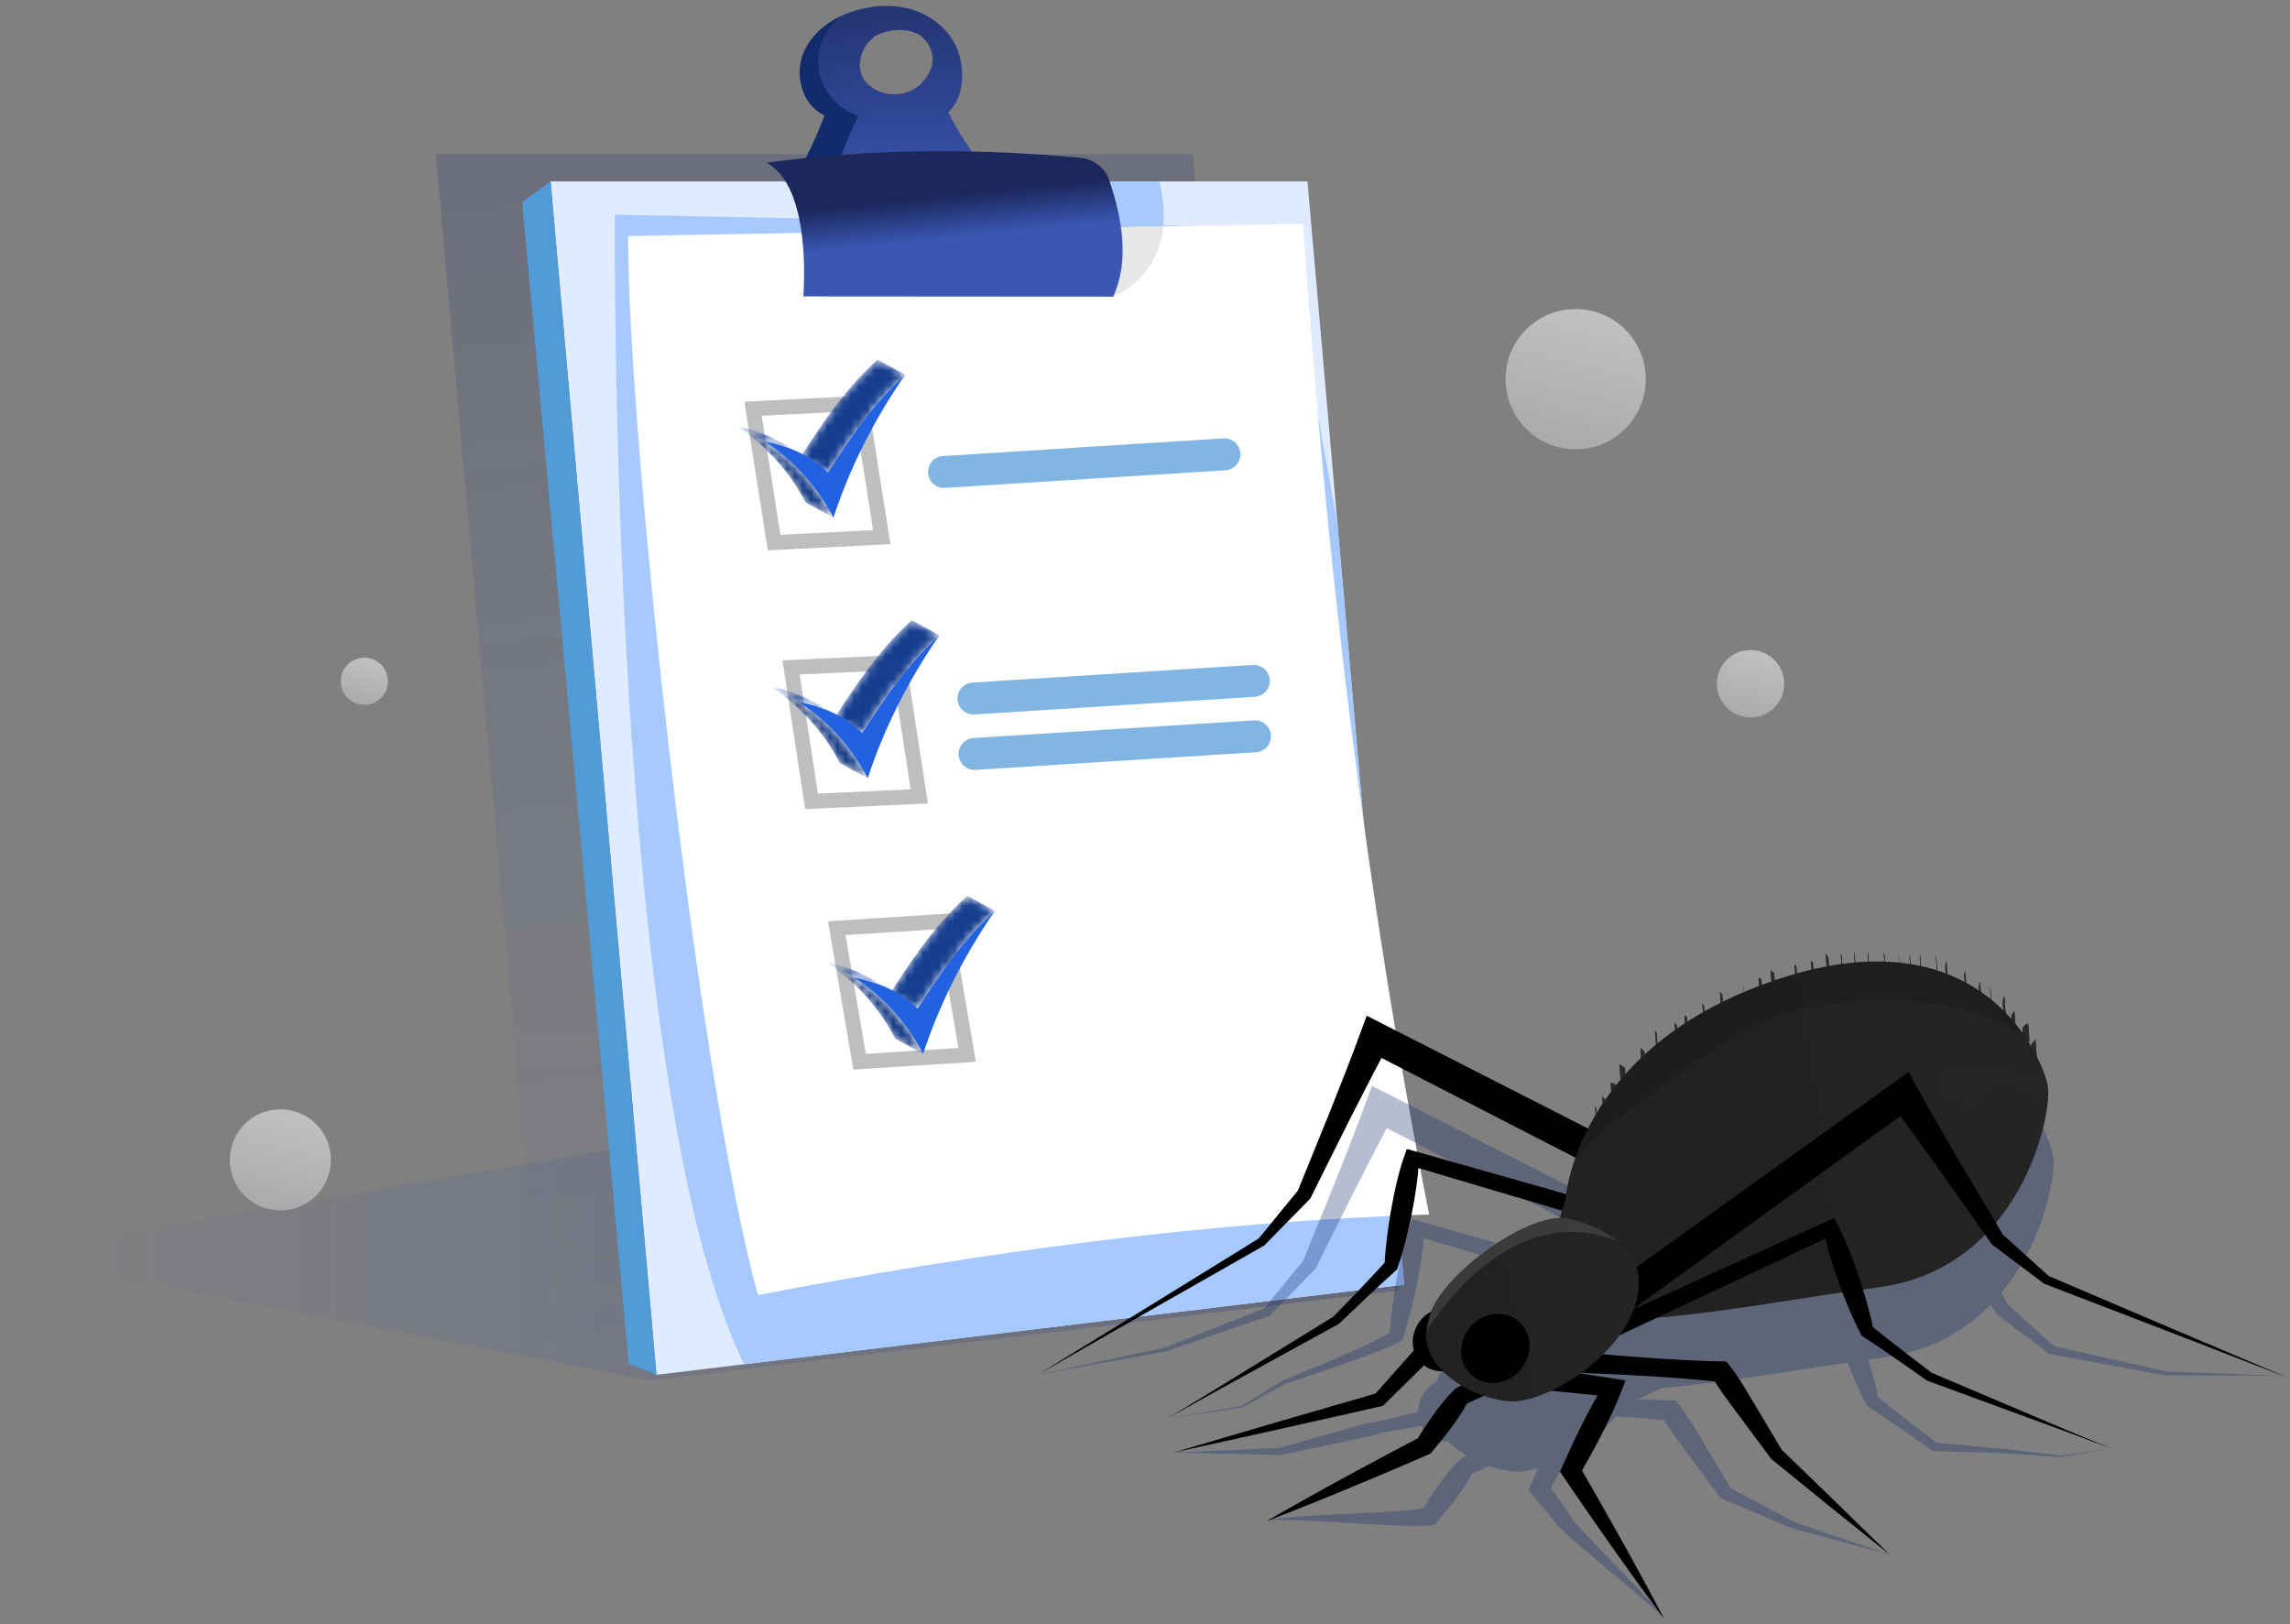 <?xml version="1.0" encoding="UTF-8"?>
<svg width="289px" height="205px" viewBox="0 0 289 205" version="1.1" xmlns="http://www.w3.org/2000/svg" xmlns:xlink="http://www.w3.org/1999/xlink">
    <rect x="0" y="0" width="289" height="205" fill="#808080" stroke="none"/>
    <!-- Generator: sketchtool 61.2 (101010) - https://sketch.com -->
    <title>4D65DFD3-27B0-4F1B-8408-85A4A009F853</title>
    <desc>Created with sketchtool.</desc>
    <defs>
        <linearGradient x1="99.808%" y1="50.001%" x2="0%" y2="50%" id="linearGradient-1">
            <stop stop-color="#233169" offset="0.099%"></stop>
            <stop stop-color="#3A57B3" stop-opacity="0" offset="100%"></stop>
        </linearGradient>
        <linearGradient x1="29.358%" y1="1.186%" x2="36.363%" y2="103.936%" id="linearGradient-2">
            <stop stop-color="#233169" stop-opacity="0.7" offset="0%"></stop>
            <stop stop-color="#3A57B3" stop-opacity="0" offset="100%"></stop>
        </linearGradient>
        <linearGradient x1="51.487%" y1="105.34%" x2="44.418%" y2="-33.854%" id="linearGradient-3">
            <stop stop-color="#3A57B3" offset="0%"></stop>
            <stop stop-color="#1C285C" offset="99.64%"></stop>
        </linearGradient>
        <linearGradient x1="51.487%" y1="60.955%" x2="44.418%" y2="33.4%" id="linearGradient-4">
            <stop stop-color="#3A57B3" offset="0%"></stop>
            <stop stop-color="#1C285C" offset="99.64%"></stop>
        </linearGradient>
        <path d="M3.53,14.352 L0.035,12.451 C2.984,7.951 5.641,3.879 9.795,0.112 L13.29,2.013 C9.137,5.781 6.479,9.852 3.53,14.352 Z" id="path-5"></path>
        <path d="M5.19,1.89 L8.685,3.791 C7.101,2.93 5.373,2.395 3.565,2.008 L0.07,0.106 C1.877,0.494 3.606,1.029 5.19,1.89 Z" id="path-7"></path>
        <path d="M12.289,11.663 L8.794,9.761 C6.867,6.013 3.821,2.549 0.07,0.107 L3.565,2.008 C7.317,4.45 10.363,7.914 12.289,11.663 Z" id="path-9"></path>
        <path d="M3.574,14.386 L0.079,12.485 C3.028,7.985 5.685,3.913 9.839,0.145 L13.334,2.047 C9.181,5.815 6.523,9.887 3.574,14.386 Z" id="path-11"></path>
        <path d="M5.234,1.924 L8.729,3.826 C7.145,2.964 5.417,2.429 3.609,2.042 L0.114,0.141 C1.921,0.527 3.65,1.062 5.234,1.924 Z" id="path-13"></path>
        <path d="M12.334,11.696 L8.838,9.795 C6.912,6.047 3.865,2.583 0.114,0.141 L3.609,2.042 C7.361,4.484 10.407,7.948 12.334,11.696 Z" id="path-15"></path>
        <path d="M3.809,14.538 L0.314,12.637 C3.262,8.137 5.92,4.065 10.073,0.297 L13.569,2.199 C9.416,5.967 6.758,10.039 3.809,14.538 Z" id="path-17"></path>
        <path d="M5.133,2.076 L8.628,3.978 C7.044,3.116 5.316,2.581 3.508,2.194 L0.013,0.293 C1.82,0.68 3.549,1.214 5.133,2.076 Z" id="path-19"></path>
        <path d="M12.232,11.848 L8.737,9.947 C6.811,6.198 3.764,2.734 0.013,0.293 L3.508,2.194 C7.26,4.636 10.306,8.1 12.232,11.848 Z" id="path-21"></path>
        <linearGradient x1="-0.206%" y1="43.462%" x2="102.817%" y2="55.333%" id="linearGradient-23">
            <stop stop-color="#2B2A2A" offset="15.67%"></stop>
            <stop stop-color="#1E1E1E" offset="61.22%"></stop>
        </linearGradient>
        <linearGradient x1="-46.792%" y1="44.442%" x2="154.824%" y2="55.231%" id="linearGradient-24">
            <stop stop-color="#2B2A2A" offset="15.67%"></stop>
            <stop stop-color="#1E1E1E" offset="61.22%"></stop>
        </linearGradient>
        <linearGradient x1="0.773%" y1="48.599%" x2="175.576%" y2="53.951%" id="linearGradient-25">
            <stop stop-color="#2B2A2A" offset="15.67%"></stop>
            <stop stop-color="#1E1E1E" offset="61.22%"></stop>
        </linearGradient>
        <linearGradient x1="-77.186%" y1="5.672%" x2="61.291%" y2="54.162%" id="linearGradient-26">
            <stop stop-color="#2B2A2A" offset="15.67%"></stop>
            <stop stop-color="#1E1E1E" offset="61.22%"></stop>
        </linearGradient>
        <linearGradient x1="-1.068%" y1="43.281%" x2="100.773%" y2="57.28%" id="linearGradient-27">
            <stop stop-color="#2B2A2A" offset="15.67%"></stop>
            <stop stop-color="#1E1E1E" offset="61.22%"></stop>
        </linearGradient>
        <linearGradient x1="72.978%" y1="-39.252%" x2="1.174%" y2="239.61%" id="linearGradient-28">
            <stop stop-color="#FFFFFF" stop-opacity="0.7" offset="18.18%"></stop>
            <stop stop-color="#FFFFFF" stop-opacity="0.1" offset="99.73%"></stop>
        </linearGradient>
        <linearGradient x1="72.979%" y1="-39.246%" x2="1.178%" y2="239.608%" id="linearGradient-29">
            <stop stop-color="#FFFFFF" stop-opacity="0.7" offset="18.18%"></stop>
            <stop stop-color="#FFFFFF" stop-opacity="0.1" offset="99.73%"></stop>
        </linearGradient>
        <linearGradient x1="72.978%" y1="-39.243%" x2="1.179%" y2="239.607%" id="linearGradient-30">
            <stop stop-color="#FFFFFF" stop-opacity="0.7" offset="18.18%"></stop>
            <stop stop-color="#FFFFFF" stop-opacity="0.1" offset="99.73%"></stop>
        </linearGradient>
        <linearGradient x1="72.98%" y1="-39.247%" x2="1.179%" y2="239.611%" id="linearGradient-31">
            <stop stop-color="#FFFFFF" stop-opacity="0.7" offset="18.18%"></stop>
            <stop stop-color="#FFFFFF" stop-opacity="0.1" offset="99.73%"></stop>
        </linearGradient>
    </defs>
    <g id="Page-1" stroke="none" stroke-width="1" fill="none" fill-rule="evenodd">
        <g id="Plagas_Arañas_Desktop-1366x768_7" transform="translate(-234, -730)">
            <g id="Desk-1" transform="translate(133, 730)">
                <g id="Araña" transform="translate(101, 0)">
                    <g id="Group-3" transform="translate(0, 0.749)">
                        <polygon id="Path" fill="url(#linearGradient-1)" fill-rule="nonzero" opacity="0.3" points="156.74 130.531 -3.8189377e-14 157.634 82.106 173.486 176.467 162.109 170.736 133.531"></polygon>
                        <polygon id="Path" fill="url(#linearGradient-2)" fill-rule="nonzero" opacity="0.3" points="54.997 18.698 150.518 18.698 162.725 157.937 68.364 169.314"></polygon>
                        <path d="M124.334,20.502 C122.5,18.342 120.93,15.958 119.672,13.419 C121.571,11.746 121.765,8.423 121.01,6.007 C120.254,3.591 118.247,1.668 115.892,0.738 C113.538,-0.192 110.879,-0.19 108.43,0.448 C105.457,1.222 102.6,3.079 101.418,5.914 C100.235,8.749 101.261,12.554 104.068,13.802 C102.69,17.564 100.835,21.28 98.248,24.339 C105.653,24.402 113.061,24.464 120.463,24.25 C121.671,24.215 122.949,24.151 123.95,23.476 C124.952,22.802 125.116,21.422 124.334,20.502 Z M115.649,10.3 C114.292,11.247 112.481,11.39 110.954,10.782 C110.064,10.426 109.236,9.798 108.822,8.902 C108.439,8.072 108.449,7.084 108.715,6.205 C108.995,5.282 109.579,4.48 110.316,3.898 C111.326,3.1 116.424,1.744 117.591,5.903 C118.05,7.54 117.005,9.351 115.649,10.3 Z" id="Shape" fill="url(#linearGradient-3)" fill-rule="nonzero"></path>
                        <path d="M104.408,24.384 C105.399,20.767 106.674,17.221 108.31,13.854 C105.446,12.982 103.302,10.141 103.248,7.148 C103.207,4.84 104.414,2.582 106.265,1.221 C104.144,2.202 102.308,3.781 101.418,5.914 C100.235,8.749 101.261,12.554 104.068,13.802 C102.691,17.564 100.835,21.28 98.248,24.339 C100.301,24.356 102.355,24.372 104.408,24.384 Z" id="Path" fill="#122B6B" fill-rule="nonzero"></path>
                        <polygon id="Path" fill="#E0EBFF" fill-rule="nonzero" points="69.481 22.144 165.002 22.144 177.209 161.383 82.848 172.76"></polygon>
                        <path d="M140.484,36.688 C140.484,36.688 149.104,33.494 146.31,22.143 L134.363,22.143 L140.484,36.688 Z" id="Path" fill="#A6CAFF" fill-rule="nonzero"></path>
                        <polygon id="Path" fill="#519BD6" fill-rule="nonzero" points="69.481 22.144 65.895 24.757 79.343 171.374 82.848 172.76"></polygon>
                        <path d="M177.209,161.383 L168.794,65.399 L162.068,28.012 L77.593,26.345 C77.593,26.345 76.678,136.303 93.905,171.427 L177.209,161.383 Z" id="Path" fill="#A6CAFF" fill-rule="nonzero"></path>
                        <path d="M79.257,29.037 C107.654,28.527 136.052,28.018 164.449,27.509 C167.29,69.466 172.214,111.278 180.357,152.536 C152.007,153.403 123.515,157.364 95.656,162.691 C87.879,134.445 79.257,54.09 79.257,29.037 Z" id="Path" fill="#FFFFFF" fill-rule="nonzero"></path>
                        <path d="M136.83,28.004 L140.484,36.688 C140.484,36.688 146.112,34.607 146.805,27.825 C143.479,27.885 140.154,27.944 136.83,28.004 Z" id="Path" fill="#E6E7E8" fill-rule="nonzero"></path>
                        <path d="M101.386,36.661 L140.484,36.688 C142.543,32.23 141.645,26.874 140.004,22.034 C139.466,20.45 138.061,19.326 136.396,19.172 C123.698,18 110.701,17.916 96.73,19.787 C101.084,22.079 101.772,30.384 101.386,36.661 Z" id="Path" fill="url(#linearGradient-4)" fill-rule="nonzero"></path>
                        <path d="M112.371,67.928 L96.899,68.712 L93.941,49.95 L109.413,49.166 L112.371,67.928 Z M98.494,66.747 L110.186,66.154 L107.818,51.131 L96.126,51.724 L98.494,66.747 Z" id="Shape" fill="#BCBEC0" fill-rule="nonzero"></path>
                        <path d="M117.094,100.653 L101.618,101.366 L98.746,82.591 L114.222,81.878 L117.094,100.653 Z M103.222,99.408 L114.917,98.87 L112.618,83.836 L100.923,84.375 L103.222,99.408 Z" id="Shape" fill="#BCBEC0" fill-rule="nonzero"></path>
                        <path d="M107.698,134.241 L104.495,115.519 L119.956,114.533 L123.159,133.254 L107.698,134.241 Z M106.703,117.264 L109.268,132.254 L120.951,131.509 L118.387,116.518 L106.703,117.264 Z" id="Shape" fill="#BCBEC0" fill-rule="nonzero"></path>
                        <g id="Group" transform="translate(97.209, 77.408)">
                            <g id="Clipped" transform="translate(8.062, 0)">
                                <mask id="mask-6" fill="white">
                                    <use xlink:href="#path-5"></use>
                                </mask>
                                <g id="SVGID_36_"></g>
                                <g id="Group" mask="url(#mask-6)" fill="#163E8F" fill-rule="nonzero">
                                    <path d="M6.737,3.216 L10.233,5.117 C8.885,6.643 7.69,8.22 6.543,9.855 C5.525,11.307 4.545,12.804 3.53,14.352 L0.035,12.451 C1.049,10.903 2.029,9.406 3.048,7.954 C4.194,6.319 5.389,4.742 6.737,3.216 Z M9.795,0.112 L13.29,2.013 C12.175,3.025 11.167,4.059 10.233,5.117 L6.737,3.215 C7.672,2.157 8.679,1.123 9.795,0.112 Z" id="Combined-Shape"></path>
                                </g>
                            </g>
                            <g id="Clipped" transform="translate(0, 8.398)">
                                <mask id="mask-8" fill="white">
                                    <use xlink:href="#path-7"></use>
                                </mask>
                                <g id="SVGID_38_"></g>
                                <g id="Group" mask="url(#mask-8)" fill-rule="nonzero">
                                    <path d="M3.565,2.008 L0.07,0.107 L0.653,0.238 L0.653,0.238 L1.229,0.38 C2.429,0.691 3.585,1.087 4.679,1.626 L8.174,3.527 C7.081,2.989 5.924,2.593 4.725,2.282 C4.342,2.182 3.956,2.092 3.565,2.008 Z" id="Combined-Shape" fill="#1A49A8"></path>
                                    <path d="M8.174,3.527 L4.679,1.626 C4.851,1.71 5.021,1.799 5.19,1.89 L8.685,3.791 C8.517,3.7 8.346,3.612 8.174,3.527" id="Path" fill="#18459E"></path>
                                </g>
                            </g>
                            <path d="M11.593,14.352 C14.541,9.852 17.199,5.781 21.352,2.013 C17.412,7.703 14.352,13.798 12.29,20.061 C10.363,16.312 7.317,12.849 3.565,10.407 C6.556,11.047 9.33,12.091 11.593,14.352 Z" id="Path" fill="#2261DF" fill-rule="nonzero"></path>
                            <g id="Clipped" transform="translate(0, 8.398)">
                                <mask id="mask-10" fill="white">
                                    <use xlink:href="#path-9"></use>
                                </mask>
                                <g id="SVGID_40_"></g>
                                <path d="M12.289,11.663 L8.794,9.761 C6.867,6.013 3.821,2.549 0.07,0.107 L3.565,2.008 C7.317,4.45 10.363,7.914 12.289,11.663" id="Path" fill="#143A85" fill-rule="nonzero" mask="url(#mask-10)"></path>
                            </g>
                        </g>
                        <g id="Group" transform="translate(92.842, 44.489)">
                            <g id="Clipped" transform="translate(8.062, 0)">
                                <mask id="mask-12" fill="white">
                                    <use xlink:href="#path-11"></use>
                                </mask>
                                <g id="SVGID_42_"></g>
                                <g id="Group" mask="url(#mask-12)" fill="#163E8F" fill-rule="nonzero">
                                    <path d="M9.839,0.145 L13.334,2.047 C12.405,2.89 11.55,3.749 10.75,4.624 L10.277,5.151 C8.929,6.677 7.734,8.254 6.587,9.889 C5.569,11.341 4.589,12.838 3.574,14.386 L0.079,12.485 C1.093,10.937 2.073,9.439 3.092,7.987 C4.238,6.353 5.433,4.775 6.781,3.249 L6.782,3.248 L7.255,2.723 C8.054,1.847 8.909,0.989 9.839,0.145 Z" id="Combined-Shape"></path>
                                </g>
                            </g>
                            <g id="Clipped" transform="translate(0, 8.398)">
                                <mask id="mask-14" fill="white">
                                    <use xlink:href="#path-13"></use>
                                </mask>
                                <g id="SVGID_44_"></g>
                                <g id="Group" mask="url(#mask-14)" fill-rule="nonzero">
                                    <path d="M3.609,2.042 L0.114,0.141 L0.697,0.271 L0.697,0.271 L1.273,0.414 C2.473,0.725 3.629,1.122 4.723,1.659 L8.218,3.561 C7.125,3.023 5.968,2.626 4.769,2.315 C4.386,2.216 4,2.126 3.609,2.042 Z" id="Combined-Shape" fill="#1A49A8"></path>
                                    <path d="M8.218,3.561 L4.723,1.659 C4.895,1.744 5.065,1.832 5.234,1.924 L8.729,3.826 C8.561,3.734 8.39,3.646 8.218,3.561" id="Path" fill="#18459E"></path>
                                </g>
                            </g>
                            <path d="M11.637,14.386 C14.585,9.886 17.243,5.814 21.396,2.047 C17.456,7.736 14.396,13.831 12.334,20.095 C10.407,16.346 7.361,12.882 3.609,10.44 C6.6,11.08 9.374,12.125 11.637,14.386 Z" id="Path" fill="#2261DF" fill-rule="nonzero"></path>
                            <g id="Clipped" transform="translate(0, 8.398)">
                                <mask id="mask-16" fill="white">
                                    <use xlink:href="#path-15"></use>
                                </mask>
                                <g id="SVGID_46_"></g>
                                <path d="M12.334,11.696 L8.838,9.795 C6.912,6.047 3.865,2.583 0.114,0.141 L3.609,2.042 C7.361,4.484 10.407,7.948 12.334,11.696" id="Path" fill="#143A85" fill-rule="nonzero" mask="url(#mask-16)"></path>
                            </g>
                        </g>
                        <g id="Group" transform="translate(104.263, 112.008)">
                            <g id="Clipped" transform="translate(7.726, 0)">
                                <mask id="mask-18" fill="white">
                                    <use xlink:href="#path-17"></use>
                                </mask>
                                <g id="SVGID_48_"></g>
                                <g id="Group" mask="url(#mask-18)" fill="#163E8F" fill-rule="nonzero">
                                    <path d="M6.822,10.041 C5.804,11.493 4.824,12.99 3.809,14.538 L0.314,12.637 C1.328,11.089 2.308,9.591 3.327,8.139 C4.473,6.505 5.668,4.928 7.016,3.401 C7.95,2.343 8.958,1.309 10.073,0.297 L13.569,2.199 C12.453,3.211 11.446,4.245 10.512,5.303 C9.164,6.829 7.969,8.406 6.822,10.041 Z" id="Combined-Shape"></path>
                                </g>
                            </g>
                            <g id="Clipped" transform="translate(0, 8.398)">
                                <mask id="mask-20" fill="white">
                                    <use xlink:href="#path-19"></use>
                                </mask>
                                <g id="SVGID_50_"></g>
                                <g id="Group" mask="url(#mask-20)" fill-rule="nonzero">
                                    <path d="M3.508,2.194 L0.013,0.293 L0.596,0.423 L0.596,0.423 L1.172,0.566 C2.372,0.877 3.528,1.273 4.622,1.812 L8.117,3.713 C7.024,3.175 5.867,2.778 4.668,2.467 C4.285,2.368 3.899,2.278 3.508,2.194 Z" id="Combined-Shape" fill="#1A49A8"></path>
                                    <path d="M8.117,3.713 L4.622,1.812 C4.794,1.896 4.964,1.984 5.133,2.076 L8.628,3.978 C8.459,3.886 8.289,3.798 8.117,3.713" id="Path" fill="#18459E"></path>
                                </g>
                            </g>
                            <path d="M11.535,14.538 C14.484,10.038 17.142,5.966 21.295,2.199 C17.354,7.888 14.295,13.984 12.232,20.246 C10.306,16.498 7.26,13.034 3.508,10.592 C6.499,11.232 9.273,12.277 11.535,14.538 Z" id="Path" fill="#2261DF" fill-rule="nonzero"></path>
                            <g id="Clipped" transform="translate(0, 8.398)">
                                <mask id="mask-22" fill="white">
                                    <use xlink:href="#path-21"></use>
                                </mask>
                                <g id="SVGID_52_"></g>
                                <path d="M12.232,11.848 L8.737,9.947 C6.811,6.198 3.764,2.734 0.013,0.293 L3.508,2.194 C7.26,4.636 10.306,8.1 12.232,11.848" id="Path" fill="#143A85" fill-rule="nonzero" mask="url(#mask-22)"></path>
                            </g>
                        </g>
                        <g id="Group" transform="translate(209.5, 162.251) scale(-1, 1) translate(-209.5, -162.251) translate(130, 119.251)" fill-rule="nonzero">
                            <g transform="translate(31.68, 0)" fill="#2B2A2A" id="Path">
                                <path d="M16.128,2.675 C16.138,2.78 16.149,2.885 16.159,2.99 C16.164,2.958 16.168,2.927 16.17,2.895 C16.178,2.819 16.185,2.742 16.191,2.666 C16.214,2.406 16.234,2.145 16.254,1.884 C16.273,1.623 16.293,1.362 16.309,1.101 C16.313,1.043 16.317,0.985 16.32,0.927 C16.325,0.877 16.327,0.827 16.326,0.776 C16.316,0.671 16.305,0.566 16.295,0.461 C16.29,0.492 16.286,0.524 16.284,0.556 C16.276,0.632 16.269,0.708 16.263,0.784 C16.24,1.045 16.22,1.306 16.2,1.567 C16.181,1.828 16.161,2.089 16.145,2.35 C16.141,2.408 16.137,2.466 16.134,2.523 C16.129,2.574 16.127,2.624 16.128,2.675 L16.128,2.675 Z"></path>
                                <path d="M17.643,1.396 C17.635,1.509 17.626,1.623 17.618,1.737 C17.598,1.998 17.579,2.259 17.562,2.52 C17.556,2.596 17.552,2.672 17.548,2.749 C17.546,2.781 17.545,2.813 17.545,2.845 C17.547,2.832 17.549,2.818 17.551,2.805 C17.561,2.711 17.57,2.616 17.578,2.521 C17.6,2.26 17.62,1.999 17.64,1.738 C17.649,1.625 17.657,1.511 17.666,1.398 C17.685,1.137 17.704,0.876 17.721,0.615 C17.727,0.539 17.731,0.462 17.735,0.386 C17.738,0.354 17.739,0.322 17.738,0.29 C17.736,0.303 17.734,0.316 17.732,0.329 C17.722,0.424 17.713,0.518 17.706,0.613 C17.683,0.874 17.663,1.135 17.643,1.396 L17.643,1.396 Z"></path>
                                <path d="M19.58,0.274 C19.552,0.355 19.525,0.436 19.498,0.517 C19.493,0.548 19.489,0.58 19.486,0.612 C19.479,0.688 19.472,0.764 19.466,0.84 C19.443,1.101 19.423,1.362 19.403,1.623 C19.384,1.884 19.364,2.145 19.347,2.406 C19.344,2.463 19.34,2.521 19.337,2.579 C19.332,2.629 19.33,2.68 19.331,2.731 C19.358,2.65 19.386,2.569 19.413,2.488 C19.418,2.457 19.422,2.425 19.424,2.393 C19.432,2.317 19.439,2.241 19.445,2.164 C19.467,1.904 19.488,1.643 19.507,1.382 C19.527,1.121 19.546,0.86 19.563,0.599 C19.567,0.541 19.57,0.483 19.574,0.426 C19.578,0.375 19.58,0.324 19.58,0.274 L19.58,0.274 Z"></path>
                                <path d="M21.412,2.357 C21.426,2.452 21.44,2.546 21.453,2.641 C21.459,2.609 21.463,2.578 21.465,2.546 C21.473,2.47 21.48,2.393 21.486,2.317 C21.508,2.056 21.529,1.795 21.548,1.534 C21.568,1.273 21.587,1.012 21.604,0.751 C21.608,0.694 21.611,0.636 21.615,0.578 C21.619,0.528 21.621,0.477 21.621,0.427 C21.607,0.332 21.594,0.238 21.579,0.143 C21.574,0.175 21.57,0.206 21.568,0.238 C21.56,0.314 21.553,0.391 21.547,0.467 C21.525,0.728 21.504,0.989 21.485,1.25 C21.465,1.511 21.446,1.772 21.429,2.033 C21.425,2.091 21.422,2.148 21.418,2.206 C21.414,2.256 21.412,2.307 21.412,2.357 L21.412,2.357 Z"></path>
                                <path d="M23.348,0.161 C23.347,0.17 23.346,0.178 23.345,0.186 C23.347,0.174 23.349,0.16 23.351,0.147 C23.337,0.234 23.311,0.318 23.271,0.396 C23.266,0.427 23.262,0.459 23.26,0.491 C23.252,0.567 23.245,0.643 23.239,0.719 C23.216,0.98 23.196,1.241 23.176,1.502 C23.157,1.763 23.137,2.024 23.121,2.285 C23.117,2.343 23.113,2.4 23.11,2.458 C23.106,2.508 23.103,2.559 23.104,2.61 C23.154,2.511 23.18,2.406 23.193,2.296 C23.2,2.231 23.206,2.165 23.212,2.098 C23.221,1.995 23.23,1.891 23.238,1.788 C23.261,1.504 23.283,1.22 23.304,0.935 C23.319,0.715 23.336,0.494 23.348,0.273 C23.35,0.236 23.352,0.199 23.354,0.161 C23.356,0.109 23.354,0.108 23.348,0.161 L23.348,0.161 Z"></path>
                                <path d="M25.014,0.402 C24.976,0.493 24.938,0.584 24.9,0.674 C24.895,0.705 24.891,0.737 24.889,0.769 C24.881,0.845 24.874,0.921 24.868,0.998 C24.846,1.258 24.825,1.519 24.806,1.78 C24.786,2.041 24.767,2.302 24.75,2.563 C24.746,2.621 24.743,2.679 24.739,2.736 C24.735,2.787 24.733,2.838 24.733,2.888 C24.771,2.797 24.809,2.707 24.847,2.616 C24.853,2.585 24.857,2.553 24.859,2.521 C24.866,2.445 24.873,2.369 24.88,2.293 C24.902,2.032 24.922,1.771 24.942,1.51 C24.961,1.249 24.981,0.988 24.998,0.727 C25.001,0.669 25.005,0.612 25.008,0.554 C25.013,0.504 25.015,0.453 25.014,0.402 L25.014,0.402 Z"></path>
                                <path d="M26.918,0.328 C26.831,0.497 26.726,0.657 26.604,0.803 C26.598,0.834 26.595,0.866 26.592,0.898 C26.585,0.974 26.577,1.05 26.571,1.127 C26.549,1.387 26.529,1.648 26.509,1.909 C26.49,2.17 26.47,2.431 26.453,2.692 C26.45,2.75 26.446,2.808 26.442,2.866 C26.438,2.916 26.436,2.966 26.437,3.017 C26.559,2.871 26.664,2.711 26.751,2.542 C26.756,2.51 26.76,2.478 26.762,2.447 C26.77,2.371 26.777,2.294 26.783,2.218 C26.805,1.957 26.826,1.696 26.845,1.435 C26.865,1.174 26.884,0.913 26.901,0.652 C26.905,0.594 26.908,0.537 26.912,0.479 C26.917,0.429 26.919,0.378 26.918,0.328 L26.918,0.328 Z"></path>
                                <path d="M28.782,1.216 C28.682,1.32 28.6,1.44 28.537,1.571 C28.532,1.602 28.528,1.634 28.526,1.666 C28.518,1.742 28.511,1.818 28.505,1.895 C28.482,2.155 28.462,2.416 28.443,2.677 C28.423,2.938 28.403,3.199 28.387,3.46 C28.383,3.518 28.38,3.576 28.376,3.633 C28.372,3.684 28.369,3.735 28.37,3.785 C28.433,3.655 28.515,3.535 28.615,3.43 C28.62,3.398 28.624,3.366 28.626,3.335 C28.634,3.259 28.641,3.182 28.647,3.106 C28.67,2.845 28.69,2.584 28.71,2.323 C28.729,2.062 28.749,1.801 28.765,1.54 C28.769,1.482 28.773,1.425 28.776,1.367 C28.781,1.317 28.783,1.266 28.782,1.216 L28.782,1.216 Z"></path>
                                <path d="M30.838,1.685 C30.766,1.783 30.695,1.88 30.624,1.977 C30.619,2.009 30.615,2.04 30.613,2.073 C30.605,2.148 30.598,2.225 30.592,2.301 C30.569,2.562 30.549,2.823 30.529,3.084 C30.51,3.345 30.49,3.606 30.474,3.867 C30.47,3.924 30.466,3.982 30.463,4.04 C30.459,4.09 30.456,4.141 30.457,4.191 C30.528,4.094 30.599,3.996 30.67,3.899 C30.676,3.867 30.68,3.836 30.682,3.804 C30.689,3.728 30.696,3.651 30.703,3.575 C30.725,3.315 30.745,3.054 30.765,2.793 C30.784,2.532 30.804,2.271 30.821,2.01 C30.824,1.952 30.828,1.894 30.831,1.836 C30.836,1.786 30.838,1.736 30.838,1.685 L30.838,1.685 Z"></path>
                                <path d="M33.856,2.47 C33.714,2.587 33.573,2.703 33.431,2.819 C33.426,2.85 33.422,2.882 33.42,2.914 C33.412,2.99 33.405,3.066 33.399,3.142 C33.377,3.403 33.356,3.664 33.337,3.925 C33.317,4.186 33.297,4.447 33.281,4.708 C33.277,4.766 33.274,4.824 33.27,4.881 C33.265,4.932 33.264,4.982 33.264,5.033 C33.406,4.917 33.547,4.801 33.689,4.684 C33.694,4.653 33.698,4.621 33.7,4.589 C33.708,4.513 33.715,4.437 33.721,4.361 C33.744,4.1 33.764,3.839 33.783,3.578 C33.803,3.317 33.823,3.056 33.839,2.795 C33.843,2.737 33.846,2.679 33.85,2.622 C33.854,2.571 33.857,2.521 33.856,2.47 L33.856,2.47 Z"></path>
                                <path d="M35.374,3.398 C35.247,3.42 35.129,3.486 35.044,3.584 C35.039,3.615 35.035,3.647 35.033,3.679 C35.025,3.755 35.018,3.831 35.012,3.908 C34.989,4.168 34.969,4.429 34.95,4.69 C34.93,4.951 34.91,5.212 34.894,5.473 C34.89,5.531 34.887,5.589 34.883,5.647 C34.879,5.697 34.876,5.747 34.877,5.798 C34.962,5.7 35.079,5.634 35.207,5.612 C35.213,5.581 35.217,5.549 35.219,5.517 C35.226,5.441 35.234,5.365 35.24,5.289 C35.262,5.028 35.283,4.767 35.302,4.506 C35.321,4.245 35.341,3.984 35.358,3.723 C35.361,3.666 35.365,3.608 35.369,3.55 C35.373,3.5 35.375,3.449 35.374,3.398 L35.374,3.398 Z"></path>
                                <path d="M37.242,5.302 C37.241,5.323 37.239,5.343 37.238,5.364 C37.218,5.625 37.199,5.886 37.182,6.147 C37.176,6.223 37.172,6.3 37.168,6.376 C37.166,6.408 37.165,6.44 37.165,6.472 C37.167,6.459 37.169,6.446 37.171,6.433 C37.181,6.338 37.19,6.243 37.197,6.148 C37.22,5.888 37.24,5.627 37.26,5.366 C37.261,5.345 37.263,5.324 37.264,5.304 C37.284,5.043 37.303,4.782 37.32,4.521 C37.326,4.445 37.33,4.368 37.334,4.292 C37.336,4.26 37.337,4.228 37.337,4.196 C37.335,4.209 37.333,4.222 37.331,4.235 C37.321,4.33 37.312,4.424 37.305,4.519 C37.282,4.78 37.262,5.041 37.242,5.302 L37.242,5.302 Z"></path>
                                <path d="M40.253,5.163 C40.19,5.282 40.096,5.383 39.982,5.453 C39.976,5.485 39.972,5.516 39.97,5.548 C39.963,5.624 39.955,5.701 39.949,5.777 C39.927,6.038 39.906,6.299 39.887,6.56 C39.867,6.821 39.848,7.082 39.831,7.343 C39.828,7.4 39.824,7.458 39.82,7.516 C39.816,7.566 39.814,7.617 39.815,7.667 C39.929,7.597 40.024,7.496 40.086,7.377 C40.091,7.345 40.095,7.314 40.097,7.282 C40.105,7.206 40.112,7.129 40.118,7.053 C40.14,6.792 40.161,6.531 40.18,6.27 C40.2,6.009 40.22,5.748 40.236,5.487 C40.24,5.43 40.243,5.372 40.247,5.314 C40.251,5.264 40.253,5.214 40.253,5.163 L40.253,5.163 Z"></path>
                                <path d="M42.474,6.669 C42.413,6.756 42.352,6.844 42.292,6.931 C42.286,6.962 42.282,6.994 42.28,7.026 C42.273,7.102 42.265,7.178 42.259,7.255 C42.237,7.515 42.216,7.776 42.197,8.037 C42.178,8.298 42.158,8.559 42.141,8.82 C42.138,8.878 42.134,8.936 42.13,8.994 C42.126,9.044 42.124,9.095 42.125,9.145 C42.186,9.058 42.246,8.97 42.307,8.883 C42.312,8.851 42.316,8.819 42.318,8.788 C42.326,8.712 42.333,8.635 42.339,8.559 C42.362,8.298 42.382,8.037 42.402,7.776 C42.421,7.515 42.441,7.254 42.457,6.993 C42.461,6.935 42.465,6.878 42.468,6.82 C42.472,6.77 42.474,6.719 42.474,6.669 L42.474,6.669 Z"></path>
                                <path d="M44.729,8.146 C44.63,8.212 44.532,8.277 44.434,8.342 C44.428,8.374 44.424,8.405 44.422,8.437 C44.414,8.513 44.407,8.59 44.401,8.666 C44.379,8.927 44.358,9.188 44.339,9.449 C44.32,9.71 44.3,9.971 44.283,10.232 C44.28,10.289 44.276,10.347 44.272,10.405 C44.268,10.455 44.266,10.506 44.267,10.556 C44.365,10.491 44.463,10.426 44.562,10.36 C44.567,10.329 44.571,10.297 44.573,10.265 C44.581,10.189 44.588,10.113 44.594,10.037 C44.616,9.776 44.636,9.515 44.656,9.254 C44.676,8.993 44.695,8.732 44.712,8.471 C44.716,8.413 44.719,8.356 44.723,8.298 C44.727,8.248 44.729,8.197 44.729,8.146 L44.729,8.146 Z"></path>
                                <path d="M45.968,9.116 C45.877,9.212 45.786,9.308 45.695,9.405 C45.69,9.436 45.686,9.468 45.684,9.5 C45.676,9.576 45.669,9.652 45.663,9.728 C45.64,9.989 45.62,10.25 45.6,10.511 C45.581,10.772 45.561,11.033 45.545,11.294 C45.541,11.352 45.537,11.409 45.534,11.467 C45.529,11.517 45.527,11.568 45.528,11.619 C45.619,11.522 45.71,11.426 45.801,11.33 C45.806,11.298 45.81,11.267 45.813,11.235 C45.82,11.158 45.827,11.082 45.833,11.006 C45.856,10.745 45.876,10.484 45.896,10.223 C45.915,9.962 45.935,9.701 45.951,9.44 C45.955,9.383 45.959,9.325 45.962,9.267 C45.967,9.217 45.969,9.166 45.968,9.116 L45.968,9.116 Z"></path>
                                <path d="M48.441,10.107 C48.386,10.155 48.33,10.203 48.275,10.251 C48.27,10.282 48.266,10.314 48.263,10.346 C48.256,10.422 48.249,10.498 48.243,10.574 C48.22,10.835 48.2,11.096 48.18,11.357 C48.161,11.618 48.141,11.879 48.124,12.14 C48.121,12.198 48.117,12.255 48.114,12.313 C48.109,12.363 48.107,12.414 48.108,12.465 C48.163,12.417 48.219,12.369 48.274,12.321 C48.28,12.29 48.284,12.258 48.286,12.226 C48.293,12.15 48.3,12.074 48.307,11.998 C48.329,11.737 48.349,11.476 48.369,11.215 C48.388,10.954 48.408,10.693 48.425,10.432 C48.428,10.374 48.432,10.317 48.435,10.259 C48.44,10.209 48.442,10.158 48.441,10.107 L48.441,10.107 Z"></path>
                                <path d="M50.302,12.271 C50.136,12.404 49.971,12.537 49.805,12.67 C49.799,12.701 49.795,12.733 49.793,12.765 C49.785,12.841 49.778,12.917 49.772,12.993 C49.75,13.254 49.729,13.515 49.71,13.776 C49.69,14.037 49.671,14.298 49.654,14.559 C49.65,14.617 49.647,14.675 49.643,14.732 C49.639,14.783 49.637,14.833 49.638,14.884 C49.803,14.751 49.969,14.618 50.135,14.485 C50.14,14.454 50.144,14.422 50.146,14.39 C50.154,14.314 50.161,14.238 50.167,14.162 C50.189,13.901 50.21,13.64 50.229,13.379 C50.249,13.118 50.269,12.857 50.285,12.596 C50.289,12.538 50.292,12.48 50.296,12.423 C50.3,12.372 50.302,12.322 50.302,12.271 L50.302,12.271 Z"></path>
                                <path d="M52.95,14.307 C52.72,14.467 52.49,14.626 52.26,14.786 C52.255,14.817 52.251,14.849 52.249,14.881 C52.241,14.957 52.234,15.033 52.228,15.109 C52.206,15.37 52.185,15.631 52.166,15.892 C52.146,16.153 52.127,16.414 52.11,16.675 C52.106,16.733 52.103,16.79 52.099,16.848 C52.095,16.898 52.093,16.949 52.093,17 C52.323,16.84 52.553,16.681 52.782,16.521 C52.788,16.49 52.792,16.458 52.794,16.426 C52.802,16.35 52.809,16.274 52.815,16.198 C52.837,15.937 52.858,15.676 52.877,15.415 C52.897,15.154 52.916,14.893 52.933,14.632 C52.937,14.575 52.94,14.517 52.944,14.459 C52.948,14.408 52.95,14.358 52.95,14.307 L52.95,14.307 Z"></path>
                                <path d="M54.052,16.637 C53.799,16.697 53.561,16.807 53.352,16.961 C53.347,16.992 53.343,17.024 53.34,17.056 C53.333,17.132 53.326,17.208 53.32,17.285 C53.297,17.545 53.277,17.806 53.257,18.067 C53.238,18.328 53.218,18.589 53.202,18.85 C53.198,18.908 53.194,18.966 53.191,19.023 C53.186,19.074 53.184,19.125 53.185,19.175 C53.394,19.021 53.632,18.911 53.885,18.852 C53.891,18.82 53.895,18.788 53.897,18.757 C53.904,18.681 53.911,18.604 53.918,18.528 C53.94,18.267 53.96,18.006 53.98,17.745 C53.999,17.484 54.019,17.223 54.036,16.962 C54.039,16.905 54.043,16.847 54.046,16.789 C54.051,16.739 54.053,16.688 54.052,16.637 L54.052,16.637 Z"></path>
                                <path d="M55.106,18.331 C55.002,18.479 54.897,18.626 54.793,18.774 C54.787,18.806 54.783,18.837 54.781,18.869 C54.774,18.945 54.766,19.022 54.76,19.098 C54.738,19.359 54.717,19.62 54.698,19.881 C54.679,20.142 54.659,20.403 54.642,20.664 C54.639,20.722 54.635,20.779 54.631,20.837 C54.627,20.887 54.625,20.938 54.626,20.988 C54.73,20.841 54.835,20.693 54.939,20.545 C54.945,20.514 54.949,20.482 54.951,20.45 C54.958,20.374 54.966,20.298 54.972,20.221 C54.994,19.961 55.014,19.7 55.034,19.439 C55.053,19.178 55.073,18.917 55.09,18.656 C55.093,18.598 55.097,18.54 55.101,18.482 C55.105,18.432 55.107,18.382 55.106,18.331 L55.106,18.331 Z"></path>
                                <path d="M56.019,19.49 C55.975,19.621 55.931,19.752 55.887,19.883 C55.881,19.914 55.877,19.946 55.875,19.978 C55.868,20.054 55.86,20.13 55.854,20.206 C55.832,20.467 55.812,20.728 55.792,20.989 C55.773,21.25 55.753,21.511 55.736,21.772 C55.733,21.83 55.729,21.888 55.725,21.945 C55.721,21.996 55.719,22.046 55.72,22.097 C55.764,21.966 55.808,21.835 55.851,21.704 C55.857,21.673 55.861,21.641 55.863,21.609 C55.871,21.533 55.878,21.457 55.884,21.38 C55.906,21.12 55.927,20.859 55.946,20.598 C55.966,20.337 55.985,20.076 56.002,19.815 C56.006,19.757 56.009,19.699 56.013,19.642 C56.017,19.591 56.019,19.541 56.019,19.49 L56.019,19.49 Z"></path>
                                <path d="M14.854,2.61 C14.859,2.818 14.864,3.026 14.869,3.234 C14.874,3.203 14.878,3.171 14.881,3.139 C14.888,3.063 14.895,2.987 14.901,2.911 C14.924,2.65 14.944,2.389 14.964,2.128 C14.983,1.867 15.003,1.606 15.02,1.345 C15.026,1.237 15.039,1.128 15.036,1.02 C15.031,0.812 15.026,0.604 15.021,0.396 C15.016,0.428 15.012,0.459 15.009,0.491 C15.002,0.567 14.995,0.644 14.989,0.72 C14.966,0.981 14.946,1.242 14.926,1.503 C14.907,1.764 14.887,2.025 14.871,2.286 C14.864,2.393 14.851,2.502 14.854,2.61 L14.854,2.61 Z"></path>
                                <path d="M11.522,3.449 C11.569,3.66 11.615,3.871 11.661,4.082 C11.667,4.05 11.67,4.019 11.673,3.987 C11.68,3.911 11.687,3.835 11.694,3.758 C11.716,3.498 11.736,3.237 11.756,2.976 C11.775,2.715 11.795,2.454 11.812,2.193 C11.815,2.135 11.819,2.077 11.822,2.02 C11.827,1.969 11.829,1.919 11.828,1.868 C11.782,1.657 11.735,1.446 11.689,1.235 C11.684,1.266 11.68,1.298 11.678,1.33 C11.67,1.406 11.663,1.482 11.657,1.558 C11.634,1.819 11.614,2.08 11.595,2.341 C11.575,2.602 11.555,2.863 11.539,3.124 C11.535,3.182 11.532,3.24 11.528,3.297 C11.523,3.348 11.521,3.398 11.522,3.449 L11.522,3.449 Z"></path>
                                <path d="M12.819,2.768 C12.826,2.848 12.83,2.927 12.831,3.007 C12.831,2.993 12.831,2.98 12.831,2.967 C12.831,3.015 12.822,3.181 12.833,2.992 C12.879,2.385 12.924,1.778 12.97,1.171 C12.979,1.08 12.982,1.053 12.978,1.088 C12.977,1.097 12.976,1.107 12.975,1.116 C12.972,1.139 12.969,1.161 12.966,1.184 C12.959,1.25 12.953,1.316 12.947,1.382 C12.938,1.485 12.929,1.589 12.921,1.692 C12.898,1.976 12.876,2.261 12.856,2.545 C12.84,2.766 12.823,2.986 12.811,3.207 C12.809,3.245 12.807,3.282 12.805,3.319 C12.803,3.372 12.805,3.372 12.811,3.32 C12.842,3.103 12.855,2.883 12.873,2.664 C12.905,2.277 12.934,1.889 12.96,1.502 C12.973,1.315 12.987,1.128 12.995,0.941 C13.001,0.812 12.998,0.683 12.985,0.554 C12.979,0.586 12.975,0.617 12.973,0.649 C12.965,0.725 12.959,0.802 12.952,0.878 C12.93,1.139 12.91,1.4 12.89,1.661 C12.871,1.922 12.851,2.183 12.834,2.444 C12.831,2.501 12.827,2.559 12.824,2.617 C12.82,2.667 12.818,2.718 12.819,2.768 L12.819,2.768 Z"></path>
                                <path d="M9.153,4.733 C9.217,4.927 9.254,5.129 9.262,5.333 C9.267,5.302 9.271,5.27 9.274,5.238 C9.281,5.162 9.288,5.086 9.294,5.009 C9.317,4.749 9.337,4.488 9.357,4.227 C9.376,3.966 9.396,3.705 9.413,3.444 C9.419,3.336 9.433,3.226 9.429,3.119 C9.421,2.915 9.384,2.713 9.32,2.519 C9.315,2.55 9.311,2.582 9.309,2.614 C9.301,2.69 9.294,2.766 9.288,2.843 C9.266,3.103 9.245,3.364 9.226,3.625 C9.206,3.886 9.186,4.147 9.17,4.408 C9.166,4.466 9.163,4.524 9.159,4.581 C9.155,4.632 9.153,4.683 9.153,4.733 L9.153,4.733 Z"></path>
                                <path d="M7.274,6.117 C7.354,6.287 7.403,6.47 7.42,6.657 C7.425,6.626 7.429,6.594 7.431,6.562 C7.439,6.486 7.446,6.41 7.452,6.334 C7.475,6.073 7.495,5.812 7.515,5.551 C7.534,5.29 7.554,5.029 7.57,4.768 C7.574,4.711 7.578,4.653 7.581,4.595 C7.586,4.545 7.588,4.494 7.587,4.443 C7.57,4.256 7.521,4.073 7.441,3.903 C7.435,3.934 7.431,3.966 7.429,3.998 C7.422,4.074 7.415,4.15 7.408,4.227 C7.386,4.487 7.366,4.748 7.346,5.009 C7.327,5.27 7.307,5.531 7.29,5.792 C7.287,5.85 7.283,5.908 7.28,5.966 C7.275,6.016 7.273,6.067 7.274,6.117 L7.274,6.117 Z"></path>
                                <path d="M5.986,6.674 C5.991,6.747 5.993,6.82 5.993,6.894 C5.993,6.88 5.993,6.867 5.993,6.854 C5.993,6.901 5.993,6.948 5.99,6.994 C5.99,7.005 5.99,7.015 5.989,7.025 C5.994,6.936 5.995,6.908 5.993,6.944 C5.99,6.999 5.993,6.952 6.002,6.801 C6.044,6.254 6.086,5.707 6.128,5.16 C6.124,5.201 6.126,5.176 6.135,5.085 C6.134,5.097 6.133,5.109 6.132,5.121 C6.113,5.29 6.1,5.46 6.087,5.629 C6.063,5.914 6.042,6.198 6.021,6.482 C6.005,6.703 5.988,6.924 5.976,7.144 C5.975,7.182 5.972,7.219 5.971,7.256 C5.968,7.309 5.971,7.309 5.976,7.256 C6.02,6.857 6.047,6.456 6.078,6.056 C6.107,5.66 6.141,5.262 6.157,4.865 C6.162,4.73 6.161,4.595 6.153,4.46 C6.148,4.491 6.144,4.523 6.142,4.555 C6.134,4.631 6.127,4.707 6.121,4.783 C6.098,5.044 6.078,5.305 6.058,5.566 C6.039,5.827 6.019,6.088 6.003,6.349 C5.999,6.407 5.995,6.465 5.992,6.522 C5.988,6.573 5.986,6.623 5.986,6.674 L5.986,6.674 Z"></path>
                                <path d="M4.213,7.909 C4.332,8.153 4.393,8.42 4.395,8.691 C4.395,8.677 4.395,8.664 4.395,8.651 C4.395,8.665 4.395,8.68 4.395,8.694 C4.392,8.74 4.393,8.747 4.397,8.714 C4.404,8.67 4.409,8.627 4.411,8.583 C4.432,8.363 4.449,8.142 4.467,7.921 C4.489,7.637 4.51,7.353 4.53,7.068 C4.541,6.899 4.558,6.729 4.562,6.559 C4.567,6.259 4.512,5.966 4.38,5.695 C4.375,5.727 4.371,5.758 4.369,5.79 C4.361,5.866 4.354,5.943 4.348,6.019 C4.325,6.279 4.305,6.54 4.285,6.801 C4.266,7.062 4.246,7.323 4.23,7.584 C4.226,7.642 4.222,7.7 4.219,7.758 C4.215,7.808 4.213,7.859 4.213,7.909 L4.213,7.909 Z"></path>
                                <path d="M2.955,9.774 C3.072,9.981 3.189,10.189 3.306,10.396 C3.311,10.365 3.315,10.333 3.317,10.301 C3.325,10.225 3.332,10.149 3.338,10.072 C3.361,9.812 3.381,9.551 3.401,9.29 C3.42,9.029 3.44,8.768 3.456,8.507 C3.46,8.449 3.464,8.391 3.467,8.334 C3.471,8.283 3.474,8.233 3.473,8.182 C3.356,7.975 3.239,7.767 3.122,7.56 C3.117,7.591 3.113,7.623 3.11,7.655 C3.103,7.731 3.096,7.807 3.09,7.883 C3.067,8.144 3.047,8.405 3.027,8.666 C3.008,8.927 2.988,9.188 2.971,9.449 C2.968,9.507 2.964,9.564 2.961,9.622 C2.956,9.673 2.954,9.723 2.955,9.774 L2.955,9.774 Z"></path>
                                <path d="M1.211,11.385 C1.512,11.477 1.769,11.691 1.914,11.97 C1.919,11.939 1.923,11.907 1.925,11.875 C1.933,11.799 1.94,11.723 1.946,11.647 C1.968,11.386 1.989,11.125 2.008,10.864 C2.028,10.603 2.048,10.342 2.064,10.081 C2.068,10.023 2.071,9.966 2.075,9.908 C2.079,9.858 2.082,9.807 2.081,9.756 C1.936,9.477 1.679,9.263 1.378,9.171 C1.377,9.171 1.341,9.546 1.346,9.495 C1.323,9.756 1.303,10.017 1.283,10.278 C1.264,10.539 1.244,10.8 1.228,11.061 C1.224,11.118 1.22,11.176 1.217,11.234 C1.212,11.284 1.21,11.335 1.211,11.385 L1.211,11.385 Z"></path>
                                <path d="M0.281,13.431 C0.469,13.617 0.64,13.819 0.792,14.035 C0.797,14.003 0.801,13.972 0.804,13.94 C0.811,13.864 0.818,13.787 0.824,13.711 C0.847,13.45 0.867,13.189 0.887,12.928 C0.906,12.667 0.926,12.406 0.942,12.145 C0.946,12.087 0.95,12.03 0.953,11.972 C0.958,11.922 0.96,11.871 0.959,11.821 C0.807,11.605 0.636,11.403 0.448,11.217 C0.443,11.249 0.439,11.28 0.437,11.312 C0.429,11.388 0.422,11.465 0.416,11.541 C0.393,11.802 0.373,12.063 0.354,12.324 C0.334,12.585 0.314,12.846 0.298,13.107 C0.294,13.164 0.291,13.222 0.287,13.28 C0.282,13.33 0.28,13.381 0.281,13.431 L0.281,13.431 Z"></path>
                            </g>
                            <g transform="translate(31.68, 0)" fill="#2B2A2A" id="Path">
                                <path d="M16.128,2.675 C16.138,2.78 16.149,2.885 16.159,2.99 C16.164,2.958 16.168,2.927 16.17,2.895 C16.178,2.819 16.185,2.742 16.191,2.666 C16.214,2.406 16.234,2.145 16.254,1.884 C16.273,1.623 16.293,1.362 16.309,1.101 C16.313,1.043 16.317,0.985 16.32,0.927 C16.325,0.877 16.327,0.827 16.326,0.776 C16.316,0.671 16.305,0.566 16.295,0.461 C16.29,0.492 16.286,0.524 16.284,0.556 C16.276,0.632 16.269,0.708 16.263,0.784 C16.24,1.045 16.22,1.306 16.2,1.567 C16.181,1.828 16.161,2.089 16.145,2.35 C16.141,2.408 16.137,2.466 16.134,2.523 C16.129,2.574 16.127,2.624 16.128,2.675 L16.128,2.675 Z"></path>
                                <path d="M17.643,1.396 C17.635,1.509 17.626,1.623 17.618,1.737 C17.598,1.998 17.579,2.259 17.562,2.52 C17.556,2.596 17.552,2.672 17.548,2.749 C17.546,2.781 17.545,2.813 17.545,2.845 C17.547,2.832 17.549,2.818 17.551,2.805 C17.561,2.711 17.57,2.616 17.578,2.521 C17.6,2.26 17.62,1.999 17.64,1.738 C17.649,1.625 17.657,1.511 17.666,1.398 C17.685,1.137 17.704,0.876 17.721,0.615 C17.727,0.539 17.731,0.462 17.735,0.386 C17.738,0.354 17.739,0.322 17.738,0.29 C17.736,0.303 17.734,0.316 17.732,0.329 C17.722,0.424 17.713,0.518 17.706,0.613 C17.683,0.874 17.663,1.135 17.643,1.396 L17.643,1.396 Z"></path>
                                <path d="M19.58,0.274 C19.552,0.355 19.525,0.436 19.498,0.517 C19.493,0.548 19.489,0.58 19.486,0.612 C19.479,0.688 19.472,0.764 19.466,0.84 C19.443,1.101 19.423,1.362 19.403,1.623 C19.384,1.884 19.364,2.145 19.347,2.406 C19.344,2.463 19.34,2.521 19.337,2.579 C19.332,2.629 19.33,2.68 19.331,2.731 C19.358,2.65 19.386,2.569 19.413,2.488 C19.418,2.457 19.422,2.425 19.424,2.393 C19.432,2.317 19.439,2.241 19.445,2.164 C19.467,1.904 19.488,1.643 19.507,1.382 C19.527,1.121 19.546,0.86 19.563,0.599 C19.567,0.541 19.57,0.483 19.574,0.426 C19.578,0.375 19.58,0.324 19.58,0.274 L19.58,0.274 Z"></path>
                                <path d="M21.412,2.357 C21.426,2.452 21.44,2.546 21.453,2.641 C21.459,2.609 21.463,2.578 21.465,2.546 C21.473,2.47 21.48,2.393 21.486,2.317 C21.508,2.056 21.529,1.795 21.548,1.534 C21.568,1.273 21.587,1.012 21.604,0.751 C21.608,0.694 21.611,0.636 21.615,0.578 C21.619,0.528 21.621,0.477 21.621,0.427 C21.607,0.332 21.594,0.238 21.579,0.143 C21.574,0.175 21.57,0.206 21.568,0.238 C21.56,0.314 21.553,0.391 21.547,0.467 C21.525,0.728 21.504,0.989 21.485,1.25 C21.465,1.511 21.446,1.772 21.429,2.033 C21.425,2.091 21.422,2.148 21.418,2.206 C21.414,2.256 21.412,2.307 21.412,2.357 L21.412,2.357 Z"></path>
                                <path d="M23.348,0.161 C23.347,0.17 23.346,0.178 23.345,0.186 C23.347,0.174 23.349,0.16 23.351,0.147 C23.337,0.234 23.311,0.318 23.271,0.396 C23.266,0.427 23.262,0.459 23.26,0.491 C23.252,0.567 23.245,0.643 23.239,0.719 C23.216,0.98 23.196,1.241 23.176,1.502 C23.157,1.763 23.137,2.024 23.121,2.285 C23.117,2.343 23.113,2.4 23.11,2.458 C23.106,2.508 23.103,2.559 23.104,2.61 C23.154,2.511 23.18,2.406 23.193,2.296 C23.2,2.231 23.206,2.165 23.212,2.098 C23.221,1.995 23.23,1.891 23.238,1.788 C23.261,1.504 23.283,1.22 23.304,0.935 C23.319,0.715 23.336,0.494 23.348,0.273 C23.35,0.236 23.352,0.199 23.354,0.161 C23.356,0.109 23.354,0.108 23.348,0.161 L23.348,0.161 Z"></path>
                                <path d="M25.014,0.402 C24.976,0.493 24.938,0.584 24.9,0.674 C24.895,0.705 24.891,0.737 24.889,0.769 C24.881,0.845 24.874,0.921 24.868,0.998 C24.846,1.258 24.825,1.519 24.806,1.78 C24.786,2.041 24.767,2.302 24.75,2.563 C24.746,2.621 24.743,2.679 24.739,2.736 C24.735,2.787 24.733,2.838 24.733,2.888 C24.771,2.797 24.809,2.707 24.847,2.616 C24.853,2.585 24.857,2.553 24.859,2.521 C24.866,2.445 24.873,2.369 24.88,2.293 C24.902,2.032 24.922,1.771 24.942,1.51 C24.961,1.249 24.981,0.988 24.998,0.727 C25.001,0.669 25.005,0.612 25.008,0.554 C25.013,0.504 25.015,0.453 25.014,0.402 L25.014,0.402 Z"></path>
                                <path d="M26.918,0.328 C26.831,0.497 26.726,0.657 26.604,0.803 C26.598,0.834 26.595,0.866 26.592,0.898 C26.585,0.974 26.577,1.05 26.571,1.127 C26.549,1.387 26.529,1.648 26.509,1.909 C26.49,2.17 26.47,2.431 26.453,2.692 C26.45,2.75 26.446,2.808 26.442,2.866 C26.438,2.916 26.436,2.966 26.437,3.017 C26.559,2.871 26.664,2.711 26.751,2.542 C26.756,2.51 26.76,2.478 26.762,2.447 C26.77,2.371 26.777,2.294 26.783,2.218 C26.805,1.957 26.826,1.696 26.845,1.435 C26.865,1.174 26.884,0.913 26.901,0.652 C26.905,0.594 26.908,0.537 26.912,0.479 C26.917,0.429 26.919,0.378 26.918,0.328 L26.918,0.328 Z"></path>
                                <path d="M28.782,1.216 C28.682,1.32 28.6,1.44 28.537,1.571 C28.532,1.602 28.528,1.634 28.526,1.666 C28.518,1.742 28.511,1.818 28.505,1.895 C28.482,2.155 28.462,2.416 28.443,2.677 C28.423,2.938 28.403,3.199 28.387,3.46 C28.383,3.518 28.38,3.576 28.376,3.633 C28.372,3.684 28.369,3.735 28.37,3.785 C28.433,3.655 28.515,3.535 28.615,3.43 C28.62,3.398 28.624,3.366 28.626,3.335 C28.634,3.259 28.641,3.182 28.647,3.106 C28.67,2.845 28.69,2.584 28.71,2.323 C28.729,2.062 28.749,1.801 28.765,1.54 C28.769,1.482 28.773,1.425 28.776,1.367 C28.781,1.317 28.783,1.266 28.782,1.216 L28.782,1.216 Z"></path>
                                <path d="M30.838,1.685 C30.766,1.783 30.695,1.88 30.624,1.977 C30.619,2.009 30.615,2.04 30.613,2.073 C30.605,2.148 30.598,2.225 30.592,2.301 C30.569,2.562 30.549,2.823 30.529,3.084 C30.51,3.345 30.49,3.606 30.474,3.867 C30.47,3.924 30.466,3.982 30.463,4.04 C30.459,4.09 30.456,4.141 30.457,4.191 C30.528,4.094 30.599,3.996 30.67,3.899 C30.676,3.867 30.68,3.836 30.682,3.804 C30.689,3.728 30.696,3.651 30.703,3.575 C30.725,3.315 30.745,3.054 30.765,2.793 C30.784,2.532 30.804,2.271 30.821,2.01 C30.824,1.952 30.828,1.894 30.831,1.836 C30.836,1.786 30.838,1.736 30.838,1.685 L30.838,1.685 Z"></path>
                                <path d="M33.856,2.47 C33.714,2.587 33.573,2.703 33.431,2.819 C33.426,2.85 33.422,2.882 33.42,2.914 C33.412,2.99 33.405,3.066 33.399,3.142 C33.377,3.403 33.356,3.664 33.337,3.925 C33.317,4.186 33.297,4.447 33.281,4.708 C33.277,4.766 33.274,4.824 33.27,4.881 C33.265,4.932 33.264,4.982 33.264,5.033 C33.406,4.917 33.547,4.801 33.689,4.684 C33.694,4.653 33.698,4.621 33.7,4.589 C33.708,4.513 33.715,4.437 33.721,4.361 C33.744,4.1 33.764,3.839 33.783,3.578 C33.803,3.317 33.823,3.056 33.839,2.795 C33.843,2.737 33.846,2.679 33.85,2.622 C33.854,2.571 33.857,2.521 33.856,2.47 L33.856,2.47 Z"></path>
                                <path d="M35.374,3.398 C35.247,3.42 35.129,3.486 35.044,3.584 C35.039,3.615 35.035,3.647 35.033,3.679 C35.025,3.755 35.018,3.831 35.012,3.908 C34.989,4.168 34.969,4.429 34.95,4.69 C34.93,4.951 34.91,5.212 34.894,5.473 C34.89,5.531 34.887,5.589 34.883,5.647 C34.879,5.697 34.876,5.747 34.877,5.798 C34.962,5.7 35.079,5.634 35.207,5.612 C35.213,5.581 35.217,5.549 35.219,5.517 C35.226,5.441 35.234,5.365 35.24,5.289 C35.262,5.028 35.283,4.767 35.302,4.506 C35.321,4.245 35.341,3.984 35.358,3.723 C35.361,3.666 35.365,3.608 35.369,3.55 C35.373,3.5 35.375,3.449 35.374,3.398 L35.374,3.398 Z"></path>
                                <path d="M37.242,5.302 C37.241,5.323 37.239,5.343 37.238,5.364 C37.218,5.625 37.199,5.886 37.182,6.147 C37.176,6.223 37.172,6.3 37.168,6.376 C37.166,6.408 37.165,6.44 37.165,6.472 C37.167,6.459 37.169,6.446 37.171,6.433 C37.181,6.338 37.19,6.243 37.197,6.148 C37.22,5.888 37.24,5.627 37.26,5.366 C37.261,5.345 37.263,5.324 37.264,5.304 C37.284,5.043 37.303,4.782 37.32,4.521 C37.326,4.445 37.33,4.368 37.334,4.292 C37.336,4.26 37.337,4.228 37.337,4.196 C37.335,4.209 37.333,4.222 37.331,4.235 C37.321,4.33 37.312,4.424 37.305,4.519 C37.282,4.78 37.262,5.041 37.242,5.302 L37.242,5.302 Z"></path>
                                <path d="M40.253,5.163 C40.19,5.282 40.096,5.383 39.982,5.453 C39.976,5.485 39.972,5.516 39.97,5.548 C39.963,5.624 39.955,5.701 39.949,5.777 C39.927,6.038 39.906,6.299 39.887,6.56 C39.867,6.821 39.848,7.082 39.831,7.343 C39.828,7.4 39.824,7.458 39.82,7.516 C39.816,7.566 39.814,7.617 39.815,7.667 C39.929,7.597 40.024,7.496 40.086,7.377 C40.091,7.345 40.095,7.314 40.097,7.282 C40.105,7.206 40.112,7.129 40.118,7.053 C40.14,6.792 40.161,6.531 40.18,6.27 C40.2,6.009 40.22,5.748 40.236,5.487 C40.24,5.43 40.243,5.372 40.247,5.314 C40.251,5.264 40.253,5.214 40.253,5.163 L40.253,5.163 Z"></path>
                                <path d="M42.474,6.669 C42.413,6.756 42.352,6.844 42.292,6.931 C42.286,6.962 42.282,6.994 42.28,7.026 C42.273,7.102 42.265,7.178 42.259,7.255 C42.237,7.515 42.216,7.776 42.197,8.037 C42.178,8.298 42.158,8.559 42.141,8.82 C42.138,8.878 42.134,8.936 42.13,8.994 C42.126,9.044 42.124,9.095 42.125,9.145 C42.186,9.058 42.246,8.97 42.307,8.883 C42.312,8.851 42.316,8.819 42.318,8.788 C42.326,8.712 42.333,8.635 42.339,8.559 C42.362,8.298 42.382,8.037 42.402,7.776 C42.421,7.515 42.441,7.254 42.457,6.993 C42.461,6.935 42.465,6.878 42.468,6.82 C42.472,6.77 42.474,6.719 42.474,6.669 L42.474,6.669 Z"></path>
                                <path d="M44.729,8.146 C44.63,8.212 44.532,8.277 44.434,8.342 C44.428,8.374 44.424,8.405 44.422,8.437 C44.414,8.513 44.407,8.59 44.401,8.666 C44.379,8.927 44.358,9.188 44.339,9.449 C44.32,9.71 44.3,9.971 44.283,10.232 C44.28,10.289 44.276,10.347 44.272,10.405 C44.268,10.455 44.266,10.506 44.267,10.556 C44.365,10.491 44.463,10.426 44.562,10.36 C44.567,10.329 44.571,10.297 44.573,10.265 C44.581,10.189 44.588,10.113 44.594,10.037 C44.616,9.776 44.636,9.515 44.656,9.254 C44.676,8.993 44.695,8.732 44.712,8.471 C44.716,8.413 44.719,8.356 44.723,8.298 C44.727,8.248 44.729,8.197 44.729,8.146 L44.729,8.146 Z"></path>
                                <path d="M45.968,9.116 C45.877,9.212 45.786,9.308 45.695,9.405 C45.69,9.436 45.686,9.468 45.684,9.5 C45.676,9.576 45.669,9.652 45.663,9.728 C45.64,9.989 45.62,10.25 45.6,10.511 C45.581,10.772 45.561,11.033 45.545,11.294 C45.541,11.352 45.537,11.409 45.534,11.467 C45.529,11.517 45.527,11.568 45.528,11.619 C45.619,11.522 45.71,11.426 45.801,11.33 C45.806,11.298 45.81,11.267 45.813,11.235 C45.82,11.158 45.827,11.082 45.833,11.006 C45.856,10.745 45.876,10.484 45.896,10.223 C45.915,9.962 45.935,9.701 45.951,9.44 C45.955,9.383 45.959,9.325 45.962,9.267 C45.967,9.217 45.969,9.166 45.968,9.116 L45.968,9.116 Z"></path>
                                <path d="M48.441,10.107 C48.386,10.155 48.33,10.203 48.275,10.251 C48.27,10.282 48.266,10.314 48.263,10.346 C48.256,10.422 48.249,10.498 48.243,10.574 C48.22,10.835 48.2,11.096 48.18,11.357 C48.161,11.618 48.141,11.879 48.124,12.14 C48.121,12.198 48.117,12.255 48.114,12.313 C48.109,12.363 48.107,12.414 48.108,12.465 C48.163,12.417 48.219,12.369 48.274,12.321 C48.28,12.29 48.284,12.258 48.286,12.226 C48.293,12.15 48.3,12.074 48.307,11.998 C48.329,11.737 48.349,11.476 48.369,11.215 C48.388,10.954 48.408,10.693 48.425,10.432 C48.428,10.374 48.432,10.317 48.435,10.259 C48.44,10.209 48.442,10.158 48.441,10.107 L48.441,10.107 Z"></path>
                                <path d="M50.302,12.271 C50.136,12.404 49.971,12.537 49.805,12.67 C49.799,12.701 49.795,12.733 49.793,12.765 C49.785,12.841 49.778,12.917 49.772,12.993 C49.75,13.254 49.729,13.515 49.71,13.776 C49.69,14.037 49.671,14.298 49.654,14.559 C49.65,14.617 49.647,14.675 49.643,14.732 C49.639,14.783 49.637,14.833 49.638,14.884 C49.803,14.751 49.969,14.618 50.135,14.485 C50.14,14.454 50.144,14.422 50.146,14.39 C50.154,14.314 50.161,14.238 50.167,14.162 C50.189,13.901 50.21,13.64 50.229,13.379 C50.249,13.118 50.269,12.857 50.285,12.596 C50.289,12.538 50.292,12.48 50.296,12.423 C50.3,12.372 50.302,12.322 50.302,12.271 L50.302,12.271 Z"></path>
                                <path d="M52.95,14.307 C52.72,14.467 52.49,14.626 52.26,14.786 C52.255,14.817 52.251,14.849 52.249,14.881 C52.241,14.957 52.234,15.033 52.228,15.109 C52.206,15.37 52.185,15.631 52.166,15.892 C52.146,16.153 52.127,16.414 52.11,16.675 C52.106,16.733 52.103,16.79 52.099,16.848 C52.095,16.898 52.093,16.949 52.093,17 C52.323,16.84 52.553,16.681 52.782,16.521 C52.788,16.49 52.792,16.458 52.794,16.426 C52.802,16.35 52.809,16.274 52.815,16.198 C52.837,15.937 52.858,15.676 52.877,15.415 C52.897,15.154 52.916,14.893 52.933,14.632 C52.937,14.575 52.94,14.517 52.944,14.459 C52.948,14.408 52.95,14.358 52.95,14.307 L52.95,14.307 Z"></path>
                                <path d="M54.052,16.637 C53.799,16.697 53.561,16.807 53.352,16.961 C53.347,16.992 53.343,17.024 53.34,17.056 C53.333,17.132 53.326,17.208 53.32,17.285 C53.297,17.545 53.277,17.806 53.257,18.067 C53.238,18.328 53.218,18.589 53.202,18.85 C53.198,18.908 53.194,18.966 53.191,19.023 C53.186,19.074 53.184,19.125 53.185,19.175 C53.394,19.021 53.632,18.911 53.885,18.852 C53.891,18.82 53.895,18.788 53.897,18.757 C53.904,18.681 53.911,18.604 53.918,18.528 C53.94,18.267 53.96,18.006 53.98,17.745 C53.999,17.484 54.019,17.223 54.036,16.962 C54.039,16.905 54.043,16.847 54.046,16.789 C54.051,16.739 54.053,16.688 54.052,16.637 L54.052,16.637 Z"></path>
                                <path d="M55.106,18.331 C55.002,18.479 54.897,18.626 54.793,18.774 C54.787,18.806 54.783,18.837 54.781,18.869 C54.774,18.945 54.766,19.022 54.76,19.098 C54.738,19.359 54.717,19.62 54.698,19.881 C54.679,20.142 54.659,20.403 54.642,20.664 C54.639,20.722 54.635,20.779 54.631,20.837 C54.627,20.887 54.625,20.938 54.626,20.988 C54.73,20.841 54.835,20.693 54.939,20.545 C54.945,20.514 54.949,20.482 54.951,20.45 C54.958,20.374 54.966,20.298 54.972,20.221 C54.994,19.961 55.014,19.7 55.034,19.439 C55.053,19.178 55.073,18.917 55.09,18.656 C55.093,18.598 55.097,18.54 55.101,18.482 C55.105,18.432 55.107,18.382 55.106,18.331 L55.106,18.331 Z"></path>
                                <path d="M56.019,19.49 C55.975,19.621 55.931,19.752 55.887,19.883 C55.881,19.914 55.877,19.946 55.875,19.978 C55.868,20.054 55.86,20.13 55.854,20.206 C55.832,20.467 55.812,20.728 55.792,20.989 C55.773,21.25 55.753,21.511 55.736,21.772 C55.733,21.83 55.729,21.888 55.725,21.945 C55.721,21.996 55.719,22.046 55.72,22.097 C55.764,21.966 55.808,21.835 55.851,21.704 C55.857,21.673 55.861,21.641 55.863,21.609 C55.871,21.533 55.878,21.457 55.884,21.38 C55.906,21.12 55.927,20.859 55.946,20.598 C55.966,20.337 55.985,20.076 56.002,19.815 C56.006,19.757 56.009,19.699 56.013,19.642 C56.017,19.591 56.019,19.541 56.019,19.49 L56.019,19.49 Z"></path>
                                <path d="M14.854,2.61 C14.859,2.818 14.864,3.026 14.869,3.234 C14.874,3.203 14.878,3.171 14.881,3.139 C14.888,3.063 14.895,2.987 14.901,2.911 C14.924,2.65 14.944,2.389 14.964,2.128 C14.983,1.867 15.003,1.606 15.02,1.345 C15.026,1.237 15.039,1.128 15.036,1.02 C15.031,0.812 15.026,0.604 15.021,0.396 C15.016,0.428 15.012,0.459 15.009,0.491 C15.002,0.567 14.995,0.644 14.989,0.72 C14.966,0.981 14.946,1.242 14.926,1.503 C14.907,1.764 14.887,2.025 14.871,2.286 C14.864,2.393 14.851,2.502 14.854,2.61 L14.854,2.61 Z"></path>
                                <path d="M11.522,3.449 C11.569,3.66 11.615,3.871 11.661,4.082 C11.667,4.05 11.67,4.019 11.673,3.987 C11.68,3.911 11.687,3.835 11.694,3.758 C11.716,3.498 11.736,3.237 11.756,2.976 C11.775,2.715 11.795,2.454 11.812,2.193 C11.815,2.135 11.819,2.077 11.822,2.02 C11.827,1.969 11.829,1.919 11.828,1.868 C11.782,1.657 11.735,1.446 11.689,1.235 C11.684,1.266 11.68,1.298 11.678,1.33 C11.67,1.406 11.663,1.482 11.657,1.558 C11.634,1.819 11.614,2.08 11.595,2.341 C11.575,2.602 11.555,2.863 11.539,3.124 C11.535,3.182 11.532,3.24 11.528,3.297 C11.523,3.348 11.521,3.398 11.522,3.449 L11.522,3.449 Z"></path>
                                <path d="M12.819,2.768 C12.826,2.848 12.83,2.927 12.831,3.007 C12.831,2.993 12.831,2.98 12.831,2.967 C12.831,3.015 12.822,3.181 12.833,2.992 C12.879,2.385 12.924,1.778 12.97,1.171 C12.979,1.08 12.982,1.053 12.978,1.088 C12.977,1.097 12.976,1.107 12.975,1.116 C12.972,1.139 12.969,1.161 12.966,1.184 C12.959,1.25 12.953,1.316 12.947,1.382 C12.938,1.485 12.929,1.589 12.921,1.692 C12.898,1.976 12.876,2.261 12.856,2.545 C12.84,2.766 12.823,2.986 12.811,3.207 C12.809,3.245 12.807,3.282 12.805,3.319 C12.803,3.372 12.805,3.372 12.811,3.32 C12.842,3.103 12.855,2.883 12.873,2.664 C12.905,2.277 12.934,1.889 12.96,1.502 C12.973,1.315 12.987,1.128 12.995,0.941 C13.001,0.812 12.998,0.683 12.985,0.554 C12.979,0.586 12.975,0.617 12.973,0.649 C12.965,0.725 12.959,0.802 12.952,0.878 C12.93,1.139 12.91,1.4 12.89,1.661 C12.871,1.922 12.851,2.183 12.834,2.444 C12.831,2.501 12.827,2.559 12.824,2.617 C12.82,2.667 12.818,2.718 12.819,2.768 L12.819,2.768 Z"></path>
                                <path d="M9.153,4.733 C9.217,4.927 9.254,5.129 9.262,5.333 C9.267,5.302 9.271,5.27 9.274,5.238 C9.281,5.162 9.288,5.086 9.294,5.009 C9.317,4.749 9.337,4.488 9.357,4.227 C9.376,3.966 9.396,3.705 9.413,3.444 C9.419,3.336 9.433,3.226 9.429,3.119 C9.421,2.915 9.384,2.713 9.32,2.519 C9.315,2.55 9.311,2.582 9.309,2.614 C9.301,2.69 9.294,2.766 9.288,2.843 C9.266,3.103 9.245,3.364 9.226,3.625 C9.206,3.886 9.186,4.147 9.17,4.408 C9.166,4.466 9.163,4.524 9.159,4.581 C9.155,4.632 9.153,4.683 9.153,4.733 L9.153,4.733 Z"></path>
                                <path d="M7.274,6.117 C7.354,6.287 7.403,6.47 7.42,6.657 C7.425,6.626 7.429,6.594 7.431,6.562 C7.439,6.486 7.446,6.41 7.452,6.334 C7.475,6.073 7.495,5.812 7.515,5.551 C7.534,5.29 7.554,5.029 7.57,4.768 C7.574,4.711 7.578,4.653 7.581,4.595 C7.586,4.545 7.588,4.494 7.587,4.443 C7.57,4.256 7.521,4.073 7.441,3.903 C7.435,3.934 7.431,3.966 7.429,3.998 C7.422,4.074 7.415,4.15 7.408,4.227 C7.386,4.487 7.366,4.748 7.346,5.009 C7.327,5.27 7.307,5.531 7.29,5.792 C7.287,5.85 7.283,5.908 7.28,5.966 C7.275,6.016 7.273,6.067 7.274,6.117 L7.274,6.117 Z"></path>
                                <path d="M5.986,6.674 C5.991,6.747 5.993,6.82 5.993,6.894 C5.993,6.88 5.993,6.867 5.993,6.854 C5.993,6.901 5.993,6.948 5.99,6.994 C5.99,7.005 5.99,7.015 5.989,7.025 C5.994,6.936 5.995,6.908 5.993,6.944 C5.99,6.999 5.993,6.952 6.002,6.801 C6.044,6.254 6.086,5.707 6.128,5.16 C6.124,5.201 6.126,5.176 6.135,5.085 C6.134,5.097 6.133,5.109 6.132,5.121 C6.113,5.29 6.1,5.46 6.087,5.629 C6.063,5.914 6.042,6.198 6.021,6.482 C6.005,6.703 5.988,6.924 5.976,7.144 C5.975,7.182 5.972,7.219 5.971,7.256 C5.968,7.309 5.971,7.309 5.976,7.256 C6.02,6.857 6.047,6.456 6.078,6.056 C6.107,5.66 6.141,5.262 6.157,4.865 C6.162,4.73 6.161,4.595 6.153,4.46 C6.148,4.491 6.144,4.523 6.142,4.555 C6.134,4.631 6.127,4.707 6.121,4.783 C6.098,5.044 6.078,5.305 6.058,5.566 C6.039,5.827 6.019,6.088 6.003,6.349 C5.999,6.407 5.995,6.465 5.992,6.522 C5.988,6.573 5.986,6.623 5.986,6.674 L5.986,6.674 Z"></path>
                                <path d="M4.213,7.909 C4.332,8.153 4.393,8.42 4.395,8.691 C4.395,8.677 4.395,8.664 4.395,8.651 C4.395,8.665 4.395,8.68 4.395,8.694 C4.392,8.74 4.393,8.747 4.397,8.714 C4.404,8.67 4.409,8.627 4.411,8.583 C4.432,8.363 4.449,8.142 4.467,7.921 C4.489,7.637 4.51,7.353 4.53,7.068 C4.541,6.899 4.558,6.729 4.562,6.559 C4.567,6.259 4.512,5.966 4.38,5.695 C4.375,5.727 4.371,5.758 4.369,5.79 C4.361,5.866 4.354,5.943 4.348,6.019 C4.325,6.279 4.305,6.54 4.285,6.801 C4.266,7.062 4.246,7.323 4.23,7.584 C4.226,7.642 4.222,7.7 4.219,7.758 C4.215,7.808 4.213,7.859 4.213,7.909 L4.213,7.909 Z"></path>
                                <path d="M2.955,9.774 C3.072,9.981 3.189,10.189 3.306,10.396 C3.311,10.365 3.315,10.333 3.317,10.301 C3.325,10.225 3.332,10.149 3.338,10.072 C3.361,9.812 3.381,9.551 3.401,9.29 C3.42,9.029 3.44,8.768 3.456,8.507 C3.46,8.449 3.464,8.391 3.467,8.334 C3.471,8.283 3.474,8.233 3.473,8.182 C3.356,7.975 3.239,7.767 3.122,7.56 C3.117,7.591 3.113,7.623 3.11,7.655 C3.103,7.731 3.096,7.807 3.09,7.883 C3.067,8.144 3.047,8.405 3.027,8.666 C3.008,8.927 2.988,9.188 2.971,9.449 C2.968,9.507 2.964,9.564 2.961,9.622 C2.956,9.673 2.954,9.723 2.955,9.774 L2.955,9.774 Z"></path>
                                <path d="M1.211,11.385 C1.512,11.477 1.769,11.691 1.914,11.97 C1.919,11.939 1.923,11.907 1.925,11.875 C1.933,11.799 1.94,11.723 1.946,11.647 C1.968,11.386 1.989,11.125 2.008,10.864 C2.028,10.603 2.048,10.342 2.064,10.081 C2.068,10.023 2.071,9.966 2.075,9.908 C2.079,9.858 2.082,9.807 2.081,9.756 C1.936,9.477 1.679,9.263 1.378,9.171 C1.377,9.171 1.341,9.546 1.346,9.495 C1.323,9.756 1.303,10.017 1.283,10.278 C1.264,10.539 1.244,10.8 1.228,11.061 C1.224,11.118 1.22,11.176 1.217,11.234 C1.212,11.284 1.21,11.335 1.211,11.385 L1.211,11.385 Z"></path>
                                <path d="M0.281,13.431 C0.469,13.617 0.64,13.819 0.792,14.035 C0.797,14.003 0.801,13.972 0.804,13.94 C0.811,13.864 0.818,13.787 0.824,13.711 C0.847,13.45 0.867,13.189 0.887,12.928 C0.906,12.667 0.926,12.406 0.942,12.145 C0.946,12.087 0.95,12.03 0.953,11.972 C0.958,11.922 0.96,11.871 0.959,11.821 C0.807,11.605 0.636,11.403 0.448,11.217 C0.443,11.249 0.439,11.28 0.437,11.312 C0.429,11.388 0.422,11.465 0.416,11.541 C0.393,11.802 0.373,12.063 0.354,12.324 C0.334,12.585 0.314,12.846 0.298,13.107 C0.294,13.164 0.291,13.222 0.287,13.28 C0.282,13.33 0.28,13.381 0.281,13.431 L0.281,13.431 Z"></path>
                            </g>
                            <g opacity="0.31" transform="translate(0.72, 10.08)" fill="#122B6B" id="Path">
                                <polygon points="72.706 28.596 113.181 7.96 115.129 6.967 115.843 8.892 116.79 11.445 117.766 13.986 119.763 19.047 123.852 29.127 123.699 28.891 128.806 35.133 128.675 35.026 141.357 40.014 157.339 43.434 141.09 40.463 128.105 35.987 128.047 35.954 127.974 35.879 122.328 30.119 122.255 30.045 122.175 29.884 117.319 20.151 114.844 15.305 113.584 12.893 112.294 10.494 114.956 11.425 74.557 32.21"></polygon>
                                <path d="M76.235,33.377 L109.215,24.022 L110.07,23.779 L110.416,24.76 C110.803,25.856 111.102,26.969 111.366,28.088 C111.63,29.207 111.857,30.333 112.054,31.464 C112.249,32.596 112.43,33.731 112.567,34.873 C112.708,36.015 112.825,37.162 112.865,38.323 L112.627,37.873 C113.726,39.083 126.365,44.125 126.365,44.125 L131.632,47.365 L141.011,48.964 L131.523,47.552 L126.103,44.576 C126.103,44.576 112.635,40.181 111.419,39.089 L111.301,38.984 L111.181,38.64 C110.797,37.543 110.49,36.432 110.208,35.317 C109.921,34.202 109.678,33.079 109.45,31.954 C109.222,30.828 109.026,29.696 108.867,28.558 C108.707,27.419 108.582,26.274 108.545,25.113 L109.746,25.851 L76.884,35.613 L76.235,33.377 Z"></path>
                                <path d="M91.211,32.84 C91.135,33.18 91.166,33.367 91.232,33.507 C91.299,33.644 91.426,33.695 91.527,33.785 L92.165,34.273 C92.589,34.601 93.019,34.92 93.451,35.236 C94.311,35.874 95.188,36.489 96.069,37.098 L98.723,38.91 L101.364,40.738 L101.463,40.807 L101.557,40.905 C102.635,42.038 103.764,43.123 104.813,44.283 L107.932,47.791 L115.436,49.558 L115.021,49.314 L126.877,52.665 L140.136,53.232 L126.647,53.556 L114.587,51.002 L114.37,50.953 L114.171,50.758 L106.206,49.429 L102.864,46.133 C101.76,45.024 100.735,43.841 99.66,42.705 L99.852,42.872 L97.25,40.988 L94.661,39.086 C93.794,38.458 92.923,37.835 92.035,37.236 C91.593,36.933 91.149,36.633 90.699,36.343 L90.027,35.903 C89.909,35.837 89.818,35.734 89.667,35.716 C89.513,35.701 89.326,35.734 89.031,35.919 L91.211,32.84 Z"></path>
                                <path d="M100.027,51.771 L103.857,54 L103.989,54.077 L104.259,54.346 C104.717,54.802 105.139,55.286 105.542,55.785 C105.946,56.281 106.336,56.788 106.705,57.31 C107.086,57.825 107.433,58.362 107.79,58.893 L108.825,60.513 L108.366,60.132 C110.003,60.984 126.816,60.955 128.411,61.894 C126.679,61.242 109.007,63.068 107.316,62.329 L107.091,62.231 L106.857,61.948 L105.632,60.466 C105.236,59.963 104.831,59.468 104.457,58.949 C104.073,58.437 103.71,57.91 103.361,57.373 C103.01,56.838 102.679,56.288 102.384,55.711 L102.786,56.057 L98.763,54.198 L100.027,51.771 Z"></path>
                                <path d="M90.066,30.371 C90.066,30.371 88.997,10.899 63.178,2.346 C37.359,-6.208 29.713,12.489 29.165,15.926 C28.618,19.362 32.523,38.826 50.484,41.226 C68.445,43.626 87.259,48.001 90.114,42.634 C92.97,37.268 90.066,30.371 90.066,30.371 Z"></path>
                                <g transform="translate(28.8, 0)" opacity="0.16">
                                    <path d="M61.266,30.371 C61.266,30.371 60.197,10.899 34.378,2.346 C8.559,-6.208 0.913,12.489 0.365,15.926 C-0.182,19.362 3.723,38.826 21.684,41.226 C39.645,43.626 58.459,48.001 61.314,42.634 C64.17,37.268 61.266,30.371 61.266,30.371 Z"></path>
                                </g>
                                <g transform="translate(41.76, 29.52)" opacity="0.16">
                                    <path d="M16.844,5.46 C17.555,5.515 18.266,5.576 18.98,5.574 C19.594,5.573 20.196,5.475 20.805,5.402 C23.592,5.071 26.321,4.348 28.74,2.892 C29.957,2.159 30.941,1.139 31.908,0.097 C31.863,0.1 31.818,0.106 31.773,0.109 C30.55,0.188 29.245,0.108 28.072,0.515 C26.937,0.909 25.902,1.536 24.753,1.902 C23.456,2.314 22.001,2.371 20.656,2.55 C19.26,2.736 17.877,3.006 16.48,3.188 C15.187,3.356 13.887,3.457 12.594,3.618 C10.065,3.933 7.572,4.617 5.269,5.719 C3.455,6.588 1.785,7.716 0.096,8.805 C1.459,9.599 2.957,10.273 4.599,10.792 C5.218,10.212 5.849,9.646 6.504,9.113 C8.348,7.611 10.351,6.304 12.654,5.646 C14.016,5.258 15.451,5.352 16.844,5.46 Z"></path>
                                </g>
                                <g transform="translate(28.8, 13.32)" opacity="0.16">
                                    <path d="M6.624,3.098 C7.257,3.257 7.788,3.651 8.275,4.068 C8.693,4.427 9.158,4.951 9.719,5.076 C10.322,5.21 11.021,5.001 11.588,4.807 C13.046,4.312 14.311,3.785 15.882,4.055 C17.438,4.324 18.587,5.412 19.993,6.028 C21.137,6.529 22.488,6.588 23.71,6.761 C24.332,6.849 24.957,6.937 25.573,7.062 C26.289,7.206 26.931,7.285 27.669,7.309 C30.789,7.408 33.899,7.119 37.008,6.872 C34.852,5.179 32.295,3.956 29.722,3.044 C22.864,0.613 15.324,-0.015 8.095,0.382 C5.627,0.517 3.156,0.797 0.723,1.253 C0.534,1.817 0.418,2.28 0.366,2.606 C0.298,3.033 0.299,3.707 0.386,4.564 C1.684,3.892 3.082,3.321 4.522,3.092 C5.208,2.983 5.944,2.927 6.624,3.098 Z"></path>
                                </g>
                                <g transform="translate(81.72, 23.76)" opacity="0.16">
                                    <path d="M8.346,6.611 C8.346,6.611 8.198,4.014 6.763,0.307 C3.191,3.275 0.122,6.475 0.081,11.368 C0.053,14.775 1.098,18.113 2.416,21.36 C5.451,21.145 7.577,20.409 8.394,18.874 C11.25,13.508 8.346,6.611 8.346,6.611 Z"></path>
                                </g>
                                <path d="M35.09,7.836 C39.584,5.769 44.898,5.016 49.935,5.022 C55.273,5.028 60.683,5.753 65.563,7.984 C69.027,9.568 72.13,11.754 75.183,13.929 C78.04,15.964 80.929,17.933 83.586,20.197 C85.445,21.78 87.247,23.473 88.918,25.268 C86.77,18.895 80.633,8.128 63.178,2.346 C45.429,-3.534 36.268,3.464 32.098,9.529 C33.034,8.903 34.023,8.327 35.09,7.836 Z" opacity="0.3"></path>
                                <polygon points="83.075 45.114 46.248 18.507 49.02 17.985 47.385 20.164 45.778 22.36 42.604 26.779 36.343 35.674 36.24 35.821 36.157 35.884 29.712 40.733 29.628 40.796 29.566 40.82 15.122 43.487 0.149 43.565 14.926 43.003 29.146 39.784 29 39.87 34.986 34.464 34.799 34.674 40.353 25.322 43.086 20.618 44.432 18.252 45.751 15.869 46.746 14.073 48.523 15.347 85.447 41.818"></polygon>
                                <path d="M87.202,49.17 L56.175,34.591 L57.473,34.041 C57.263,35.184 56.967,36.297 56.639,37.399 C56.31,38.501 55.947,39.59 55.553,40.669 C55.159,41.748 54.75,42.822 54.3,43.881 C53.853,44.941 53.383,45.994 52.839,47.02 L52.669,47.342 L52.537,47.429 C51.17,48.326 49.823,49.249 48.478,50.176 C47.132,51.102 45.802,52.048 44.464,52.984 L44.393,53.033 L44.337,53.054 L34.846,53.348 L28.282,53.82 L21.798,52.755 L28.202,53.618 L34.654,52.863 L43.919,51.996 L43.791,52.066 C45.087,51.073 46.391,50.09 47.68,49.087 C48.969,48.084 50.256,47.078 51.524,46.046 L51.221,46.455 C51.434,45.313 51.722,44.198 52.033,43.089 C52.34,41.98 52.689,40.885 53.051,39.795 C53.415,38.706 53.809,37.627 54.238,36.56 C54.667,35.494 55.129,34.438 55.676,33.413 L56.165,32.495 L56.974,32.863 L88.179,47.057 L87.202,49.17 Z"></path>
                                <path d="M96.139,48.63 C95.925,48.322 95.723,48.2 95.524,48.137 C95.326,48.076 95.135,48.12 94.941,48.118 L93.779,48.164 L91.455,48.256 C89.907,48.334 88.358,48.404 86.811,48.501 C85.264,48.592 83.718,48.7 82.172,48.82 C80.627,48.95 79.082,49.076 77.541,49.257 L78.544,48.677 C78.037,49.591 77.451,50.452 76.842,51.296 L74.98,53.81 L71.25,58.831 L71.158,58.955 L71.103,58.999 L62.383,62.718 L49.775,66.154 L61.772,62.03 L69.946,57.695 L69.799,57.864 L73.001,52.489 L74.605,49.805 C75.15,48.917 75.72,48.045 76.369,47.226 L76.822,46.654 L77.372,46.647 C78.924,46.627 80.472,46.552 82.021,46.482 C83.569,46.401 85.116,46.308 86.662,46.199 C88.209,46.095 89.753,45.964 91.299,45.842 L93.615,45.633 L94.773,45.528 C94.965,45.501 95.161,45.52 95.349,45.435 C95.538,45.346 95.722,45.199 95.895,44.866 L96.139,48.63 Z"></path>
                                <path d="M96.877,47.628 L88.813,48.437 L89.702,46.763 C90.235,47.589 90.727,48.436 91.197,49.294 C91.67,50.151 92.127,51.015 92.56,51.892 C93.006,52.762 93.416,53.651 93.837,54.534 L95.057,57.204 L95.362,57.871 L95.002,58.403 C93.967,59.931 92.877,60.758 91.823,62.274 C90.777,63.795 79.475,72.636 78.358,74.112 C79.205,72.466 89.223,62.818 90.141,61.216 C91.05,59.609 92.012,58.701 92.94,57.106 L92.885,58.305 L91.454,55.741 C90.991,54.88 90.517,54.024 90.079,53.15 C89.629,52.281 89.202,51.402 88.79,50.514 C88.376,49.627 87.985,48.73 87.633,47.811 L87.077,46.357 L88.522,46.137 L96.534,44.914 L96.877,47.628 Z"></path>
                                <path d="M109.014,46.56 C109.859,48.66 108.907,50.932 106.886,51.634 C104.865,52.335 102.542,51.201 101.697,49.101 C100.851,47.001 101.804,44.729 103.825,44.027 C105.845,43.325 108.169,44.459 109.014,46.56 Z"></path>
                                <path d="M90.19,32.47 C90.19,32.47 80.186,34.104 80.823,41.368 C81.46,48.631 90.787,55.048 96.171,55.617 C100.819,56.108 116.445,49.455 100.904,37.257 C98.445,35.327 93.814,32.345 90.19,32.47 Z"></path>
                                <path d="M90.19,32.47 C90.19,32.47 80.186,34.104 80.823,41.368 C81.46,48.631 90.787,55.048 96.171,55.617 C100.819,56.108 116.445,49.455 100.904,37.257 C98.445,35.327 93.814,32.345 90.19,32.47 Z" opacity="0.16"></path>
                                <path d="M107.484,46.602 C107.252,43.939 105.418,40.8 100.904,37.257 C98.445,35.327 93.814,32.345 90.19,32.47 C90.19,32.47 86.175,33.133 83.394,35.464 C97.122,29.837 106.893,45.705 107.484,46.602 Z" opacity="0.11"></path>
                                <path d="M102.875,47.577 C103.795,49.861 102.759,52.332 100.561,53.096 C98.363,53.86 95.835,52.626 94.916,50.341 C93.996,48.056 95.032,45.585 97.231,44.821 C99.428,44.058 101.956,45.292 102.875,47.577 Z"></path>
                            </g>
                            <g transform="translate(0, 1.08)" id="Path">
                                <polygon fill="#000000" points="74.093 28.739 114.569 8.103 116.517 7.11 117.231 9.035 118.178 11.589 119.154 14.13 121.151 19.191 125.24 29.27 125.087 29.034 130.194 35.277 130.063 35.169 144.052 43.817 158.059 52.434 143.785 44.266 129.492 36.131 129.435 36.098 129.361 36.023 123.716 30.262 123.643 30.188 123.563 30.027 118.707 20.294 116.232 15.449 114.971 13.037 113.682 10.637 116.344 11.569 75.945 32.353"></polygon>
                                <path d="M77.622,33.52 L110.603,24.165 L111.458,23.923 L111.804,24.904 C112.191,26 112.49,27.113 112.754,28.231 C113.018,29.35 113.246,30.476 113.442,31.608 C113.638,32.739 113.818,33.874 113.955,35.017 C114.096,36.159 114.214,37.305 114.254,38.466 L114.016,38.017 C115.114,39.227 116.235,40.415 117.36,41.6 C118.484,42.785 119.625,43.952 120.757,45.129 L120.642,45.04 L131.175,51.522 L136.442,54.762 L141.731,57.964 L136.333,54.949 L130.912,51.973 L120.07,46.023 L120.018,45.994 L119.955,45.935 C118.772,44.809 117.599,43.674 116.408,42.556 C115.217,41.439 114.023,40.324 112.806,39.232 L112.689,39.127 L112.568,38.782 C112.184,37.686 111.878,36.575 111.595,35.459 C111.309,34.344 111.065,33.222 110.837,32.096 C110.61,30.97 110.414,29.839 110.254,28.7 C110.094,27.562 109.97,26.417 109.933,25.255 L111.134,25.994 L78.272,35.756 L77.622,33.52 Z" fill="#000000"></path>
                                <path d="M92.599,32.984 C92.523,33.323 92.554,33.511 92.619,33.65 C92.686,33.787 92.814,33.838 92.915,33.928 L93.553,34.416 C93.977,34.744 94.407,35.063 94.839,35.379 C95.699,36.017 96.576,36.632 97.457,37.241 L100.111,39.052 L102.752,40.881 L102.851,40.95 L102.945,41.048 C104.023,42.18 105.151,43.266 106.201,44.425 L109.319,47.934 L115.549,54.958 L115.134,54.714 L128.054,58.461 L140.962,62.256 L127.825,59.352 L114.7,56.402 L114.483,56.354 L114.285,56.158 L107.594,49.572 L104.252,46.276 C103.148,45.167 102.123,43.984 101.048,42.849 L101.24,43.015 L98.638,41.131 L96.048,39.23 C95.181,38.601 94.31,37.978 93.423,37.379 C92.98,37.077 92.537,36.777 92.087,36.486 L91.414,36.046 C91.296,35.981 91.206,35.877 91.054,35.86 C90.901,35.844 90.714,35.877 90.419,36.062 L92.599,32.984 Z" fill="#000000"></path>
                                <path d="M101.415,51.915 L105.245,54.143 L105.376,54.22 L105.646,54.489 C106.105,54.946 106.527,55.43 106.929,55.928 C107.334,56.425 107.724,56.931 108.093,57.454 C108.473,57.968 108.821,58.506 109.178,59.037 L110.213,60.657 L109.754,60.276 C111.391,61.128 113.023,61.992 114.65,62.864 C116.281,63.728 117.904,64.611 119.526,65.493 C121.149,66.376 122.767,67.267 124.378,68.174 C125.986,69.087 127.603,69.981 129.199,70.92 C127.466,70.268 125.755,69.571 124.034,68.893 C122.317,68.209 120.607,67.509 118.901,66.801 C117.195,66.092 115.489,65.384 113.793,64.657 C112.092,63.939 110.395,63.212 108.704,62.473 L108.479,62.375 L108.245,62.092 L107.02,60.61 C106.624,60.107 106.218,59.612 105.845,59.093 C105.461,58.581 105.098,58.054 104.749,57.517 C104.398,56.982 104.067,56.432 103.772,55.855 L104.174,56.201 L100.152,54.342 L101.415,51.915 Z" fill="#000000"></path>
                                <path d="M91.453,30.514 C91.453,30.514 90.385,11.042 64.566,2.489 C38.746,-6.065 31.1,12.632 30.553,16.069 C30.006,19.505 33.911,38.969 51.872,41.369 C69.832,43.769 88.646,48.144 91.502,42.777 C94.357,37.411 91.453,30.514 91.453,30.514 Z" fill="#232323"></path>
                                <path d="M91.453,30.514 C91.453,30.514 90.385,11.042 64.566,2.489 C38.746,-6.065 31.1,12.632 30.553,16.069 C30.006,19.505 33.911,38.969 51.872,41.369 C69.832,43.769 88.646,48.144 91.502,42.777 C94.357,37.411 91.453,30.514 91.453,30.514 Z" fill="url(#linearGradient-23)" opacity="0.16"></path>
                                <path d="M59.992,35.124 C60.703,35.178 61.414,35.239 62.128,35.238 C62.742,35.237 63.344,35.138 63.953,35.065 C66.74,34.735 69.47,34.012 71.887,32.556 C73.105,31.823 74.089,30.803 75.056,29.761 C75.011,29.764 74.966,29.77 74.921,29.773 C73.698,29.852 72.393,29.771 71.221,30.178 C70.085,30.573 69.05,31.2 67.901,31.566 C66.604,31.978 65.149,32.035 63.805,32.214 C62.408,32.399 61.025,32.67 59.628,32.851 C58.335,33.02 57.035,33.121 55.742,33.282 C53.213,33.596 50.72,34.28 48.417,35.383 C46.603,36.252 44.933,37.38 43.244,38.469 C44.608,39.263 46.106,39.937 47.748,40.455 C48.366,39.876 48.997,39.31 49.652,38.777 C51.496,37.275 53.499,35.967 55.803,35.31 C57.163,34.921 58.599,35.016 59.992,35.124 Z" fill="url(#linearGradient-24)" opacity="0.16"></path>
                                <path d="M36.812,16.561 C37.444,16.721 37.976,17.114 38.462,17.532 C38.881,17.891 39.346,18.414 39.907,18.539 C40.51,18.673 41.208,18.464 41.776,18.271 C43.234,17.775 44.499,17.248 46.07,17.519 C47.626,17.787 48.775,18.875 50.181,19.491 C51.324,19.992 52.675,20.051 53.897,20.224 C54.52,20.313 55.144,20.4 55.761,20.525 C56.477,20.669 57.118,20.749 57.856,20.772 C60.976,20.871 64.087,20.583 67.195,20.335 C65.039,18.642 62.483,17.419 59.91,16.507 C53.051,14.076 45.511,13.448 38.282,13.845 C35.814,13.98 33.344,14.26 30.91,14.716 C30.721,15.28 30.605,15.743 30.553,16.069 C30.485,16.496 30.486,17.169 30.574,18.027 C31.872,17.355 33.269,16.784 34.71,16.555 C35.396,16.447 36.132,16.39 36.812,16.561 Z" fill="url(#linearGradient-25)" opacity="0.16"></path>
                                <path d="M91.453,30.515 C91.453,30.515 91.305,27.918 89.871,24.21 C86.299,27.179 83.229,30.379 83.189,35.272 C83.161,38.679 84.205,42.017 85.523,45.264 C88.558,45.048 90.685,44.312 91.502,42.778 C94.357,37.411 91.453,30.515 91.453,30.515 Z" fill="url(#linearGradient-26)" opacity="0.16"></path>
                                <path d="M36.477,7.98 C40.972,5.912 46.286,5.16 51.323,5.165 C56.661,5.171 62.07,5.896 66.951,8.127 C70.415,9.711 73.517,11.897 76.571,14.073 C79.428,16.107 82.317,18.077 84.974,20.34 C86.832,21.924 88.635,23.616 90.306,25.411 C88.158,19.038 82.021,8.272 64.566,2.489 C46.817,-3.391 37.656,3.608 33.485,9.672 C34.421,9.047 35.411,8.47 36.477,7.98 Z" fill="#111111" opacity="0.3"></path>
                                <polygon fill="#000000" points="84.462 45.257 47.636 18.65 50.408 18.128 48.773 20.307 47.165 22.503 43.992 26.923 37.731 35.817 37.628 35.964 37.544 36.027 31.099 40.876 31.015 40.939 30.954 40.963 15.602 46.864 0.265 52.798 15.406 46.38 30.533 39.927 30.388 40.014 36.373 34.608 36.187 34.817 41.741 25.465 44.474 20.761 45.82 18.395 47.139 16.012 48.134 14.216 49.91 15.49 86.835 41.962"></polygon>
                                <path d="M88.59,49.314 L57.563,34.734 L58.861,34.184 C58.65,35.327 58.355,36.44 58.027,37.542 C57.698,38.644 57.334,39.733 56.941,40.812 C56.546,41.891 56.138,42.965 55.687,44.024 C55.24,45.085 54.771,46.137 54.227,47.164 L54.056,47.485 L53.924,47.572 C52.558,48.469 51.21,49.392 49.865,50.319 C48.52,51.245 47.19,52.191 45.851,53.127 L45.78,53.176 L45.724,53.196 L34.113,57.454 L28.307,59.584 L22.518,61.755 L28.228,59.382 L33.921,56.969 L45.306,52.14 L45.179,52.21 C46.475,51.216 47.778,50.233 49.068,49.23 C50.357,48.228 51.643,47.221 52.911,46.189 L52.609,46.598 C52.822,45.456 53.11,44.341 53.42,43.232 C53.728,42.123 54.076,41.028 54.439,39.939 C54.803,38.849 55.197,37.77 55.625,36.703 C56.055,35.637 56.516,34.582 57.063,33.556 L57.553,32.638 L58.361,33.006 L89.567,47.201 L88.59,49.314 Z" fill="#000000"></path>
                                <path d="M90.454,52.717 C90.239,52.408 90.037,52.287 89.839,52.223 C89.641,52.163 89.45,52.207 89.256,52.205 L88.093,52.251 L85.77,52.343 C84.221,52.421 82.673,52.491 81.126,52.588 C79.579,52.679 78.033,52.787 76.487,52.907 C74.942,53.037 73.397,53.163 71.856,53.344 L72.859,52.764 C72.352,53.678 71.767,54.539 71.157,55.383 L69.295,57.896 L65.565,62.918 L65.472,63.042 L65.418,63.086 L57.972,69.138 L50.495,75.154 L57.362,68.449 L64.261,61.781 L64.114,61.95 L67.316,56.576 L68.92,53.892 C69.465,53.004 70.035,52.132 70.683,51.313 L71.137,50.741 L71.687,50.734 C73.239,50.714 74.787,50.639 76.336,50.569 C77.884,50.488 79.431,50.395 80.977,50.286 C82.524,50.183 84.068,50.052 85.613,49.929 L87.93,49.72 L89.088,49.615 C89.28,49.588 89.475,49.607 89.664,49.522 C89.852,49.433 90.037,49.286 90.21,48.953 L90.454,52.717 Z" fill="#000000"></path>
                                <path d="M93.652,54.401 L85.588,55.21 L86.477,53.536 C87.01,54.362 87.502,55.209 87.972,56.067 C88.445,56.924 88.902,57.788 89.335,58.665 C89.781,59.535 90.191,60.424 90.612,61.307 L91.832,63.977 L92.137,64.644 L91.777,65.176 C90.742,66.704 89.696,68.225 88.642,69.741 C87.596,71.262 86.532,72.771 85.469,74.282 C84.405,75.792 83.334,77.297 82.247,78.793 C81.154,80.284 80.081,81.788 78.964,83.265 C79.811,81.618 80.701,79.999 81.572,78.368 C82.449,76.741 83.342,75.123 84.241,73.51 C85.142,71.897 86.042,70.285 86.96,68.683 C87.869,67.076 88.787,65.474 89.716,63.879 L89.66,65.078 L88.229,62.514 C87.766,61.653 87.292,60.796 86.854,59.922 C86.404,59.054 85.977,58.174 85.566,57.286 C85.152,56.4 84.76,55.502 84.408,54.584 L83.852,53.13 L85.297,52.909 L93.309,51.687 L93.652,54.401 Z" fill="#000000"></path>
                                <path d="M110.402,46.703 C111.247,48.803 110.295,51.075 108.274,51.777 C106.253,52.479 103.93,51.345 103.085,49.244 C102.239,47.144 103.192,44.872 105.213,44.17 C107.233,43.468 109.557,44.602 110.402,46.703 Z" fill="#000000"></path>
                                <path d="M91.578,32.613 C91.578,32.613 81.574,34.247 82.211,41.511 C82.848,48.775 92.174,55.191 97.559,55.76 C102.207,56.251 117.833,49.598 102.292,37.4 C99.832,35.47 95.201,32.489 91.578,32.613 Z" fill="#232323"></path>
                                <path d="M91.578,32.613 C91.578,32.613 81.574,34.247 82.211,41.511 C82.848,48.775 92.174,55.191 97.559,55.76 C102.207,56.251 117.833,49.598 102.292,37.4 C99.832,35.47 95.201,32.489 91.578,32.613 Z" fill="url(#linearGradient-27)" opacity="0.16"></path>
                                <path d="M108.872,46.745 C108.639,44.082 106.806,40.943 102.292,37.401 C99.832,35.47 95.201,32.489 91.578,32.613 C91.578,32.613 87.562,33.276 84.781,35.607 C98.51,29.98 108.28,45.849 108.872,46.745 Z" fill="#FFFFFF" opacity="0.11"></path>
                                <path d="M104.263,47.72 C105.183,50.005 104.147,52.476 101.948,53.239 C99.751,54.003 97.223,52.769 96.304,50.484 C95.384,48.199 96.42,45.728 98.618,44.965 C100.816,44.202 103.344,45.435 104.263,47.72 Z" fill="#000000"></path>
                            </g>
                        </g>
                        <line x1="119.136" y1="58.817" x2="154.523" y2="56.59" id="Path" stroke="#81B5E2" stroke-width="4.031" stroke-linecap="round" stroke-linejoin="round"></line>
                        <line x1="122.851" y1="87.407" x2="158.239" y2="85.18" id="Path" stroke="#81B5E2" stroke-width="4.031" stroke-linecap="round" stroke-linejoin="round"></line>
                        <line x1="122.992" y1="94.404" x2="158.379" y2="92.177" id="Path" stroke="#81B5E2" stroke-width="4.031" stroke-linecap="round" stroke-linejoin="round"></line>
                    </g>
                    <g id="Burbujas_1_-Copy" transform="translate(28.217, 39)" fill-rule="nonzero" opacity="0.7">
                        <circle id="Oval" fill="url(#linearGradient-28)" cx="17.76" cy="46.977" r="2.977"></circle>
                        <circle id="Oval" fill="url(#linearGradient-29)" cx="7.167" cy="107.384" r="6.384"></circle>
                        <circle id="Oval" fill="url(#linearGradient-30)" cx="192.7" cy="47.292" r="4.251"></circle>
                        <circle id="Oval" fill="url(#linearGradient-31)" cx="170.635" cy="8.852" r="8.852"></circle>
                    </g>
                </g>
            </g>
        </g>
    </g>
</svg>